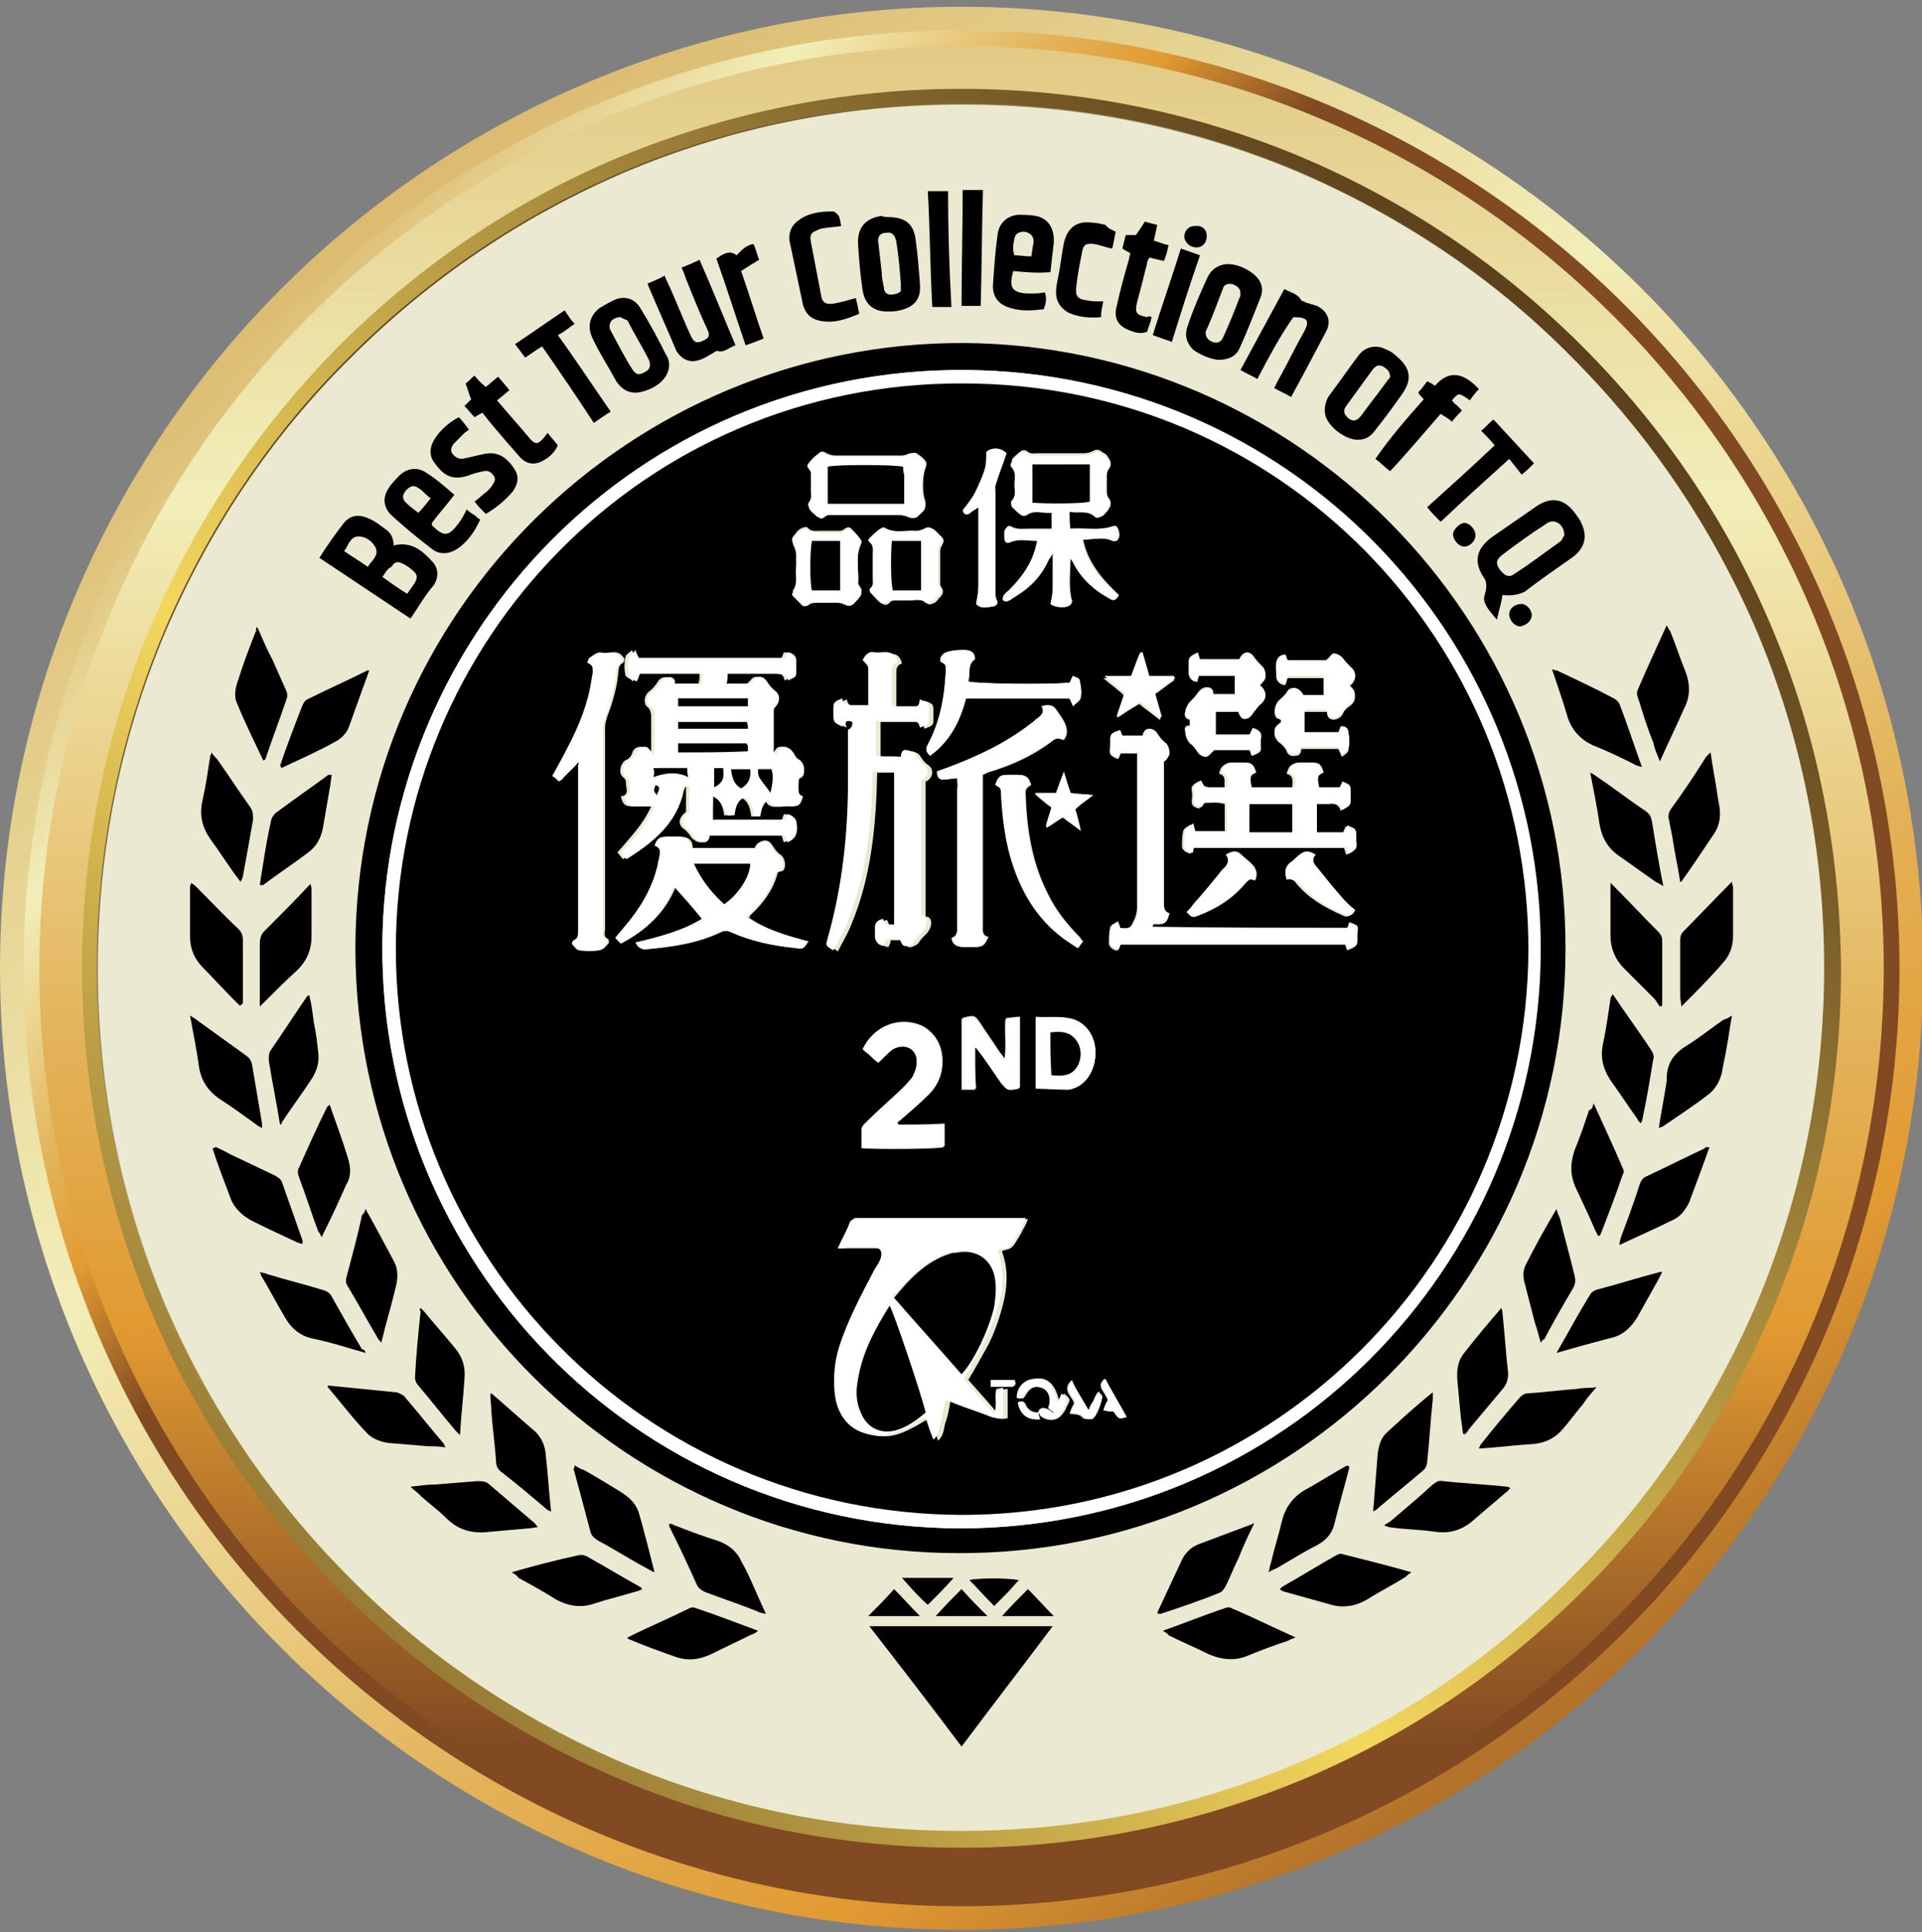 <?xml version="1.0" encoding="utf-8"?>
<!-- Generator: Adobe Illustrator 26.0.2, SVG Export Plug-In . SVG Version: 6.00 Build 0)  -->
<svg version="1.1" id="圖層_1" xmlns="http://www.w3.org/2000/svg" xmlns:xlink="http://www.w3.org/1999/xlink" x="0px" y="0px"
	 viewBox="0 0 170.9 171.8" style="enable-background:new 0 0 170.9 171.8;" xml:space="preserve">
<rect x="0" y="0" width="170.9" height="171.8" fill="#808080" stroke="none"/>
<style type="text/css">
	.st0{fill:url(#SVGID_1_);}
	.st1{fill:url(#SVGID_00000113323647759872137970000013532099559044375685_);}
	.st2{fill:url(#SVGID_00000179617974814704841450000014251865172011971725_);}
	.st3{fill:url(#SVGID_00000168080921715200745750000002784218516305259165_);}
	.st4{fill:url(#SVGID_00000140734274024778784730000012028031071973132981_);}
	.st5{fill:#EBE9D2;}
	.st6{fill:url(#SVGID_00000028301465736335849000000011813741361992117650_);}
	.st7{fill:url(#SVGID_00000011723913507912033560000016853480697421874105_);}
	.st8{fill:#FFFFFF;}
</style>
<g>
	<g>
		<linearGradient id="SVGID_1_" gradientUnits="userSpaceOnUse" x1="25.287" y1="-1.125" x2="145.721" y2="173.442">
			<stop  offset="0" style="stop-color:#D5AB59"/>
			<stop  offset="0.403" style="stop-color:#F2EEB9"/>
			<stop  offset="0.663" style="stop-color:#E3B359"/>
			<stop  offset="0.798" style="stop-color:#E29A32"/>
			<stop  offset="1" style="stop-color:#814A22"/>
		</linearGradient>
		<circle class="st0" cx="85.5" cy="86.1" r="85.5"/>
		
			<linearGradient id="SVGID_00000125595190591773066560000003944590256284320158_" gradientUnits="userSpaceOnUse" x1="17.641" y1="25.43" x2="64.756" y2="67.574">
			<stop  offset="0" style="stop-color:#D5AB59"/>
			<stop  offset="0.403" style="stop-color:#F2EEB9"/>
			<stop  offset="0.663" style="stop-color:#E3B359"/>
			<stop  offset="0.798" style="stop-color:#E29A32"/>
			<stop  offset="1" style="stop-color:#814A22"/>
		</linearGradient>
		<circle style="fill:url(#SVGID_00000125595190591773066560000003944590256284320158_);" cx="85.5" cy="86.1" r="83.4"/>
		
			<linearGradient id="SVGID_00000042712391438907273040000013254287168298338750_" gradientUnits="userSpaceOnUse" x1="85.459" y1="-30.474" x2="85.459" y2="155.327">
			<stop  offset="0" style="stop-color:#D5AB59"/>
			<stop  offset="0.403" style="stop-color:#F2EEB9"/>
			<stop  offset="0.663" style="stop-color:#E3B359"/>
			<stop  offset="0.798" style="stop-color:#E29A32"/>
			<stop  offset="1" style="stop-color:#814A22"/>
		</linearGradient>
		<circle style="fill:url(#SVGID_00000042712391438907273040000013254287168298338750_);" cx="85.5" cy="86.1" r="82"/>
		
			<linearGradient id="SVGID_00000074404700872714963160000002525601463047961506_" gradientUnits="userSpaceOnUse" x1="85.459" y1="12.445" x2="85.459" y2="157.952">
			<stop  offset="0" style="stop-color:#E6BB6B"/>
			<stop  offset="0.163" style="stop-color:#E6B476"/>
			<stop  offset="0.483" style="stop-color:#FBF1DB"/>
			<stop  offset="0.483" style="stop-color:#F7EBD5"/>
			<stop  offset="0.484" style="stop-color:#C6B299"/>
			<stop  offset="0.484" style="stop-color:#9E856A"/>
			<stop  offset="0.484" style="stop-color:#7E6249"/>
			<stop  offset="0.485" style="stop-color:#654832"/>
			<stop  offset="0.485" style="stop-color:#523522"/>
			<stop  offset="0.486" style="stop-color:#452818"/>
			<stop  offset="0.487" style="stop-color:#3C1F11"/>
			<stop  offset="0.487" style="stop-color:#361A0C"/>
			<stop  offset="0.49" style="stop-color:#35180B"/>
			<stop  offset="0.501" style="stop-color:#381B0D"/>
			<stop  offset="0.513" style="stop-color:#3F2211"/>
			<stop  offset="0.525" style="stop-color:#4C2C16"/>
			<stop  offset="0.537" style="stop-color:#5E3B1C"/>
			<stop  offset="0.548" style="stop-color:#724C21"/>
			<stop  offset="0.585" style="stop-color:#371A0C"/>
			<stop  offset="0.586" style="stop-color:#35180B"/>
			<stop  offset="0.655" style="stop-color:#683C1C"/>
			<stop  offset="0.786" style="stop-color:#E29A32"/>
			<stop  offset="1" style="stop-color:#F4BB58"/>
		</linearGradient>
		<circle style="fill:url(#SVGID_00000074404700872714963160000002525601463047961506_);" cx="85.5" cy="86.1" r="73.9"/>
		
			<linearGradient id="SVGID_00000145776234939300151170000017161577008791220617_" gradientUnits="userSpaceOnUse" x1="212.92" y1="-56.49" x2="-84.525" y2="276.245">
			<stop  offset="0" style="stop-color:#D5AB59"/>
			<stop  offset="0.403" style="stop-color:#F2EEB9"/>
			<stop  offset="0.663" style="stop-color:#E3B359"/>
			<stop  offset="0.798" style="stop-color:#E29A32"/>
			<stop  offset="1" style="stop-color:#814A22"/>
		</linearGradient>
		<circle style="fill:url(#SVGID_00000145776234939300151170000017161577008791220617_);" cx="85.5" cy="86.1" r="71.6"/>
	</g>
	<g>
		<path class="st5" d="M156.7,56c-3.9-9.2-9.5-17.5-16.6-24.6c-7.1-7.1-15.4-12.7-24.6-16.6c-9.5-4-19.6-6.1-30.1-6.1
			c-10.4,0-20.6,2-30.1,6.1c-9.2,3.9-17.5,9.5-24.6,16.6C23.7,38.5,18.1,46.8,14.3,56c-4,9.5-6.1,19.6-6.1,30.1
			c0,10.4,2,20.6,6.1,30.1c3.9,9.2,9.5,17.5,16.6,24.6c7.1,7.1,15.4,12.7,24.6,16.6c9.5,4,19.6,6.1,30.1,6.1c10.4,0,20.6-2,30.1-6.1
			c9.2-3.9,17.5-9.5,24.6-16.6c7.1-7.1,12.7-15.4,16.6-24.6c4-9.5,6.1-19.6,6.1-30.1C162.7,75.7,160.7,65.5,156.7,56z"/>
		
			<linearGradient id="SVGID_00000060005719776396836950000006822087841914242983_" gradientUnits="userSpaceOnUse" x1="26.564" y1="27.009" x2="138.501" y2="139.304">
			<stop  offset="0" style="stop-color:#593D1B"/>
			<stop  offset="1.685400e-02" style="stop-color:#593D1B"/>
			<stop  offset="0.511" style="stop-color:#E6E6A5"/>
			<stop  offset="1" style="stop-color:#593D1B"/>
		</linearGradient>
		<path style="fill:url(#SVGID_00000060005719776396836950000006822087841914242983_);" d="M85.5,8.6C42.7,8.6,8,43.3,8,86.1
			s34.7,77.5,77.5,77.5c42.8,0,77.5-34.7,77.5-77.5S128.3,8.6,85.5,8.6z M139.8,140.4c-7.1,7.1-15.3,12.6-24.4,16.5
			c-9.5,4-19.5,6-29.9,6c-10.4,0-20.4-2-29.9-6c-9.1-3.9-17.4-9.4-24.4-16.5c-7.1-7.1-12.6-15.3-16.5-24.4c-4-9.5-6-19.5-6-29.9
			s2-20.4,6-29.9c3.9-9.1,9.4-17.4,16.5-24.4c7.1-7.1,15.3-12.6,24.4-16.5c9.5-4,19.5-6,29.9-6c10.4,0,20.4,2,29.9,6
			c9.1,3.9,17.4,9.4,24.4,16.5c7.1,7.1,12.6,15.3,16.5,24.4c4,9.5,6,19.5,6,29.9s-2,20.4-6,29.9
			C152.3,125.1,146.8,133.3,139.8,140.4z"/>
		
			<linearGradient id="SVGID_00000182528802801859031110000009372106136997640382_" gradientUnits="userSpaceOnUse" x1="140.137" y1="28.076" x2="7.638" y2="168.668">
			<stop  offset="0" style="stop-color:#593D1B"/>
			<stop  offset="0.545" style="stop-color:#F4D75D"/>
			<stop  offset="1" style="stop-color:#593D1B"/>
		</linearGradient>
		<path style="fill:url(#SVGID_00000182528802801859031110000009372106136997640382_);" d="M157.5,55.7c-3.9-9.3-9.6-17.7-16.8-24.9
			c-7.2-7.2-15.5-12.8-24.9-16.8C106.3,10,96,7.9,85.5,7.9C74.9,7.9,64.7,10,55,14c-9.3,3.9-17.7,9.6-24.9,16.8
			C23,38,17.4,46.3,13.4,55.7c-4.1,9.6-6.1,19.9-6.1,30.4c0,10.6,2.1,20.8,6.1,30.4c3.9,9.3,9.6,17.7,16.8,24.9
			c7.2,7.2,15.5,12.8,24.9,16.8c9.6,4.1,19.9,6.1,30.4,6.1c10.6,0,20.8-2.1,30.4-6.1c9.3-3.9,17.7-9.6,24.9-16.8
			c7.2-7.2,12.8-15.5,16.8-24.9c4.1-9.6,6.1-19.9,6.1-30.4C163.6,75.5,161.6,65.3,157.5,55.7z M115.3,156.8c-9.5,4-19.5,6-29.9,6
			c-10.4,0-20.4-2-29.9-6c-9.1-3.9-17.4-9.4-24.4-16.5c-7.1-7.1-12.6-15.3-16.5-24.4c-4-9.5-6-19.5-6-29.9s2-20.4,6-29.9
			c3.9-9.1,9.4-17.4,16.5-24.4c7.1-7.1,15.3-12.6,24.4-16.5c9.5-4,19.5-6,29.9-6c10.4,0,20.4,2,29.9,6c9.1,3.9,17.4,9.4,24.4,16.5
			c7.1,7.1,12.6,15.3,16.5,24.4c4,9.5,6,19.5,6,29.9s-2,20.4-6,29.9c-3.9,9.1-9.4,17.4-16.5,24.4C132.7,147.4,124.5,153,115.3,156.8
			z"/>
	</g>
	<g>
		<path d="M31.6,84.4c0-30.1,24.6-54,54.1-53.9c29.7,0.2,53.6,24.5,53.5,53.9c0,29.5-24.1,53.8-54,53.7
			C56,138.1,31.7,114.4,31.6,84.4z M85.4,135.9c28.6,0,51.4-23.1,51.5-51.2c0.2-28.3-22.5-51.6-51.1-51.8C56.7,32.7,34.2,56.3,34,84
			C33.8,112.1,56.4,135.8,85.4,135.9z"/>
		<path d="M77.3,144.6c5.5,0,10.8,0,16.3,0c-2.7,3.6-5.4,7.1-8.1,10.7C82.8,151.7,80.1,148.2,77.3,144.6z"/>
		<path d="M36.5,55c-2.7-1.8-5.4-3.6-8.1-5.4c0.7-1.1,1.4-2.1,2.1-3c0.7-0.9,1.5-0.9,2.5-0.4c0.4,0.2,0.8,0.5,1.2,0.8
			c0.5,0.3,0.8,0.8,0.8,1.5c1.6-0.4,2.6,0.5,3.5,1.5c0.5,0.6,0.5,1.3,0.1,2C37.8,52.9,37.2,54,36.5,55z M34,51.3
			c0.7,0.5,1.4,1,2.2,1.5c0.3-0.4,0.5-0.7,0.7-1c0.3-0.6,0.2-0.8-0.6-1.4c-0.8-0.5-1.1-0.6-1.5,0C34.4,50.6,34.3,50.9,34,51.3z
			 M30.6,49c0.7,0.5,1.4,0.9,2.1,1.4c0.4-0.6,1-1,0.7-1.7c-0.3-0.6-0.9-1-1.5-1C31.1,47.7,31,48.5,30.6,49z"/>
		<path d="M133.6,52.9c-0.1,0.7-0.3,1.3-0.5,2.2c-0.5-0.6-0.9-1-1.1-1.6c-0.1-0.2,0-0.6,0.1-0.9c0.1-0.5,0.1-0.9-0.2-1.3
			c-0.9-1.4-0.6-2.5,0.7-3.5c1.3-0.9,2.6-1.8,3.9-2.7c1.4-1,2.6-0.8,3.6,0.6c0.2,0.3,0.4,0.5,0.5,0.8c0.6,1.2,0.3,2.2-0.7,3
			c-1.4,1-2.9,2-4.3,3.1C135,52.9,134.3,53,133.6,52.9z M139.1,47.6c0-1-0.9-1.5-1.5-1.1c-1.4,0.9-2.8,1.9-4.1,2.9
			c-0.5,0.4-0.5,0.8-0.1,1.3c0.4,0.5,0.8,0.7,1.3,0.3c1.4-0.9,2.7-1.9,4.1-2.9C138.9,48,139,47.7,139.1,47.6z"/>
		<path d="M111.8,33.7c-0.5-0.3-1-0.5-1.5-0.8c1.3-2.4,2.6-4.8,3.9-7.2c0.5,0.3,1.2,0.4,1.5,1c0.1,0.1,0.3,0.1,0.4,0.2
			c0.3,0.1,0.7,0.2,1,0.3c1,0.5,1.3,1.4,0.8,2.3c-1,1.9-2,3.8-3.1,5.8c-0.5-0.3-1-0.5-1.5-0.8c0.1-0.2,0.2-0.4,0.3-0.6
			c0.8-1.4,1.5-2.9,2.3-4.3c0.6-1.1,0.4-1.4-0.9-1.4C113.8,29.9,112.8,31.8,111.8,33.7z"/>
		<path d="M108.3,32c-0.7-0.1-1.5-0.4-2.2-0.9c-0.6-0.6-0.8-1.3-0.5-2.1c0.5-1.5,1.1-2.9,1.8-4.4c0.4-0.8,1.2-1.2,2.1-1.1
			c0.7,0.1,1.4,0.4,2,0.9c0.6,0.5,0.9,1.2,0.6,2c-0.6,1.5-1.2,3.1-1.9,4.6C109.9,31.7,109.2,32,108.3,32z M107.2,29.5
			c0,0.4,0.1,0.6,0.4,0.8c0.5,0.3,1,0.2,1.2-0.4c0.5-1.1,1-2.3,1.4-3.4c0.1-0.1,0.1-0.3,0.1-0.4c0-0.4-0.2-0.6-0.6-0.8
			c-0.3-0.1-0.7-0.1-0.9,0.2C108.3,26.8,107.8,28.2,107.2,29.5z"/>
		<path d="M120.7,39.1c-1,0-2.4-1-2.8-2c-0.2-0.6-0.1-1.2,0.2-1.8c0.9-1.2,1.8-2.5,2.7-3.7c0.6-0.8,1.6-1,2.5-0.5
			c0.3,0.1,0.6,0.3,0.9,0.6c1.2,1,1.4,2,0.5,3.3c-0.7,1-1.5,2.1-2.3,3.1C121.9,38.8,121.5,39.1,120.7,39.1z M123.6,33.5
			c0-0.5-0.3-0.7-0.6-0.9c-0.4-0.2-0.6-0.1-0.9,0.2c-0.8,1.1-1.6,2.2-2.4,3.3c-0.3,0.4-0.2,0.7,0.1,1c0.4,0.4,0.8,0.4,1.2-0.1
			c0.8-1.1,1.6-2.1,2.4-3.2C123.5,33.7,123.6,33.6,123.6,33.5z"/>
		<path d="M78.9,19.3c1.6,0,2.3,0.6,2.5,1.9c0.2,1.4,0.3,2.7,0.4,4.1c0.1,1.3-0.5,2-1.8,2.3c-0.4,0.1-0.8,0.1-1.1,0.1
			c-1.3,0-2-0.7-2.2-1.9c-0.2-1.3-0.3-2.6-0.4-4c-0.1-1.5,0.6-2.4,2.1-2.6C78.6,19.3,78.8,19.3,78.9,19.3z M80.1,25.2
			c-0.1-1.3-0.2-2.5-0.4-3.7c-0.1-0.6-0.4-0.9-0.9-0.8c-0.5,0-0.8,0.3-0.7,0.9c0.1,0.9,0.2,1.7,0.3,2.6c0,0.5,0.1,0.9,0.2,1.4
			c0,0.3,0.2,0.6,0.6,0.6c0.3,0,0.7-0.1,0.9-0.3C80.1,25.8,80.1,25.4,80.1,25.2z"/>
		<path d="M59.5,32.4C59.5,32.5,59.5,32.5,59.5,32.4c0,1.1-0.9,2-2.3,2.4c-1,0.3-1.8,0-2.4-0.9c-0.7-1.3-1.5-2.5-2.1-3.8
			c-0.5-1-0.3-2,0.6-2.7c0.5-0.3,1-0.6,1.5-0.8c0.9-0.3,1.7,0,2.2,0.9c0.8,1.3,1.5,2.6,2.2,4C59.4,31.8,59.5,32.1,59.5,32.4
			C59.5,32.4,59.5,32.4,59.5,32.4z M55.2,28.2c-0.8,0-1.2,0.6-0.9,1.2c0.6,1.1,1.2,2.3,1.9,3.4c0.3,0.5,0.6,0.6,1.1,0.3
			c0.5-0.2,0.6-0.6,0.4-1.1c-0.6-1.2-1.3-2.3-1.9-3.5C55.6,28.4,55.3,28.3,55.2,28.2z"/>
		<path d="M57.6,25.2c0.5-0.2,1-0.4,1.5-0.7c0.1,0.3,0.2,0.5,0.3,0.7c0.7,1.5,1.3,3.1,2,4.6c0.3,0.7,0.6,0.8,1.3,0.4
			c0.4-0.2,0.4-0.5,0.2-0.9c-0.7-1.5-1.3-3-1.9-4.5c-0.1-0.3-0.2-0.6-0.4-1c0.5-0.2,1-0.4,1.6-0.7c1.1,2.5,2.1,5,3.2,7.6
			c-0.6,0.2-1,0.7-1.6,0.5c-0.1,0-0.3,0.1-0.4,0.2c-0.4,0.2-0.8,0.5-1.2,0.6c-0.8,0.3-1.5,0-2-0.7c0-0.1-0.1-0.1-0.1-0.2
			c-0.8-1.9-1.7-3.9-2.5-5.8C57.6,25.4,57.6,25.3,57.6,25.2z"/>
		<path d="M147.6,89.5c-0.2-0.2-0.3-0.5-0.5-0.7c-0.9-0.9-1.8-1.8-2.7-2.7c-0.8-0.8-1.2-1.8-1.2-2.9c0-1.4,0-2.7,0-4.1
			c0-0.2,0-0.3,0-0.6c0.2,0.2,0.3,0.3,0.4,0.4c1.3,1.3,2.5,2.6,3.8,3.9c0.3,0.3,0.4,0.5,0.4,0.9c0,1.8,0,3.6,0,5.4
			c0,0.1,0,0.2,0,0.3C147.8,89.4,147.7,89.5,147.6,89.5z"/>
		<path d="M143.4,88.4c1.2,1.8,2.4,3.4,3.5,5.1c0.1,0.2,0.2,0.5,0.1,0.7c-0.3,1.8-0.6,3.7-1,5.5c0,0-0.1,0.1-0.1,0.2
			c-0.1-0.1-0.3-0.3-0.3-0.4c-0.8-1.1-1.5-2.2-2.3-3.3c-0.7-1-1-2-0.8-3.2c0.3-1.4,0.5-2.8,0.7-4.2
			C143.2,88.7,143.3,88.6,143.4,88.4z"/>
		<path d="M45.5,139.8c2.1-0.6,4-1.1,5.9-1.5c0.3-0.1,0.6,0,0.8,0.1c1.6,0.9,3.1,1.8,4.7,2.7c0.1,0,0.1,0.1,0.2,0.2
			c-0.2,0.1-0.4,0.2-0.5,0.2c-1.3,0.4-2.6,0.7-3.8,1.1c-1.2,0.4-2.3,0.2-3.4-0.4c-1.1-0.7-2.2-1.3-3.3-1.9
			C46,140.1,45.8,140,45.5,139.8z"/>
		<path d="M51.1,130.3c0.3,0.2,0.5,0.3,0.8,0.4c1.1,0.6,2.2,1.3,3.2,1.9c0.8,0.5,1.4,1,1.7,1.9c0.5,1.7,0.9,3.4,1.4,5.3
			c-0.3-0.1-0.4-0.2-0.6-0.3c-1.5-0.8-2.9-1.7-4.4-2.5c-0.3-0.2-0.6-0.4-0.7-0.8c-0.5-1.9-1-3.8-1.5-5.6
			C51,130.6,51.1,130.5,51.1,130.3z"/>
		<path d="M22.9,55.8c0.4,0.9,0.8,1.9,1.3,2.8c0.4,0.9,0.8,1.8,1.2,2.7c0.1,0.2,0.2,0.5,0.1,0.8c-0.6,1.8-1.3,3.6-1.9,5.4
			c0,0-0.1,0.1-0.1,0.1c0,0-0.1,0-0.1,0c-0.8-1.7-1.6-3.3-2.3-5c-0.3-0.6-0.2-1.3,0-1.9c0.5-1.6,1.1-3.2,1.7-4.7
			C22.7,55.8,22.8,55.8,22.9,55.8z"/>
		<path d="M29.2,123.2c2,0.2,4,0.4,6,0.6c0.2,0,0.5,0.2,0.7,0.3c1.2,1.4,2.3,2.8,3.5,4.2c0.1,0.1,0.1,0.2,0.2,0.4
			c-0.6-0.1-1-0.1-1.5-0.1c-1.2-0.1-2.4-0.2-3.6-0.3c-0.6-0.1-1.2-0.3-1.7-0.7c-1.3-1.3-2.4-2.8-3.6-4.2
			C29.1,123.3,29.1,123.3,29.2,123.2z"/>
		<path d="M127.4,123.8c0,0.3,0,0.5,0,0.6c-0.2,1.9-0.3,3.7-0.5,5.6c0,0.2-0.1,0.5-0.3,0.7c-1.4,1.2-2.9,2.4-4.3,3.6
			c0,0-0.1,0-0.2,0.1c0-0.4,0.1-0.8,0.1-1.3c0.1-1.3,0.2-2.5,0.3-3.8c0.1-0.8,0.3-1.5,0.9-2C124.6,126.2,125.9,125,127.4,123.8z"/>
		<path d="M137,119.4c-0.2-0.7-0.3-1.2-0.5-1.7c-0.3-1.2-0.6-2.3-0.9-3.5c-0.2-0.6-0.2-1.3,0.1-1.8c0.8-1.6,1.7-3.2,2.7-4.9
			c0.1,0.4,0.2,0.6,0.3,0.8c0.4,1.7,0.9,3.4,1.3,5.1c0.1,0.4,0.1,0.7-0.1,1.1c-0.9,1.5-1.8,3.1-2.6,4.6
			C137.2,119.1,137.1,119.2,137,119.4z"/>
		<path d="M111.5,135.5c-0.5,1-1,2.1-1.4,3.1c-0.4,0.8-0.7,1.6-1.1,2.4c-0.1,0.2-0.3,0.5-0.5,0.6c-1.7,0.7-3.5,1.3-5.3,1.9
			c0,0-0.1,0-0.2,0c0,0-0.1-0.1-0.1-0.1c0.7-1.5,1.4-3,2.1-4.5c0.3-0.7,0.8-1.3,1.6-1.6c1.6-0.6,3.2-1.2,4.8-1.8
			C111.4,135.4,111.4,135.4,111.5,135.5z"/>
		<path d="M113.8,141.3c0.1-0.1,0.1-0.1,0.2-0.2c1.6-0.9,3.2-1.9,4.8-2.8c0.2-0.1,0.4-0.2,0.6-0.1c2,0.5,4,1,6.1,1.6
			c-0.3,0.2-0.4,0.3-0.5,0.4c-1.1,0.7-2.3,1.3-3.4,2c-1,0.6-2.1,0.8-3.2,0.5c-1.4-0.4-2.9-0.8-4.3-1.2
			C113.9,141.4,113.8,141.3,113.8,141.3z"/>
		<path d="M19.2,102c0.5,0.2,1,0.5,1.4,0.7c1.3,0.6,2.5,1.2,3.8,1.8c0.3,0.2,0.6,0.3,0.7,0.7c0.6,1.7,1.2,3.4,1.8,5.1
			c0,0.1,0,0.2,0,0.3c-0.2,0-0.3-0.1-0.4-0.1c-1.3-0.6-2.6-1.2-4-1.9c-0.8-0.4-1.5-1-1.9-1.8c-0.6-1.6-1.2-3.1-1.7-4.7
			C19.1,102.1,19.1,102,19.2,102z"/>
		<path d="M68.1,143.5c-0.4-0.1-0.6-0.1-0.7-0.2c-1.5-0.6-3-1.1-4.6-1.7c-0.3-0.1-0.6-0.3-0.8-0.6c-0.8-1.8-1.6-3.5-2.5-5.3
			c0,0,0-0.1,0-0.2c0.2,0,0.3,0,0.4,0.1c1.3,0.5,2.6,1,3.9,1.4c0.9,0.3,1.7,0.9,2.1,1.8C66.7,140.2,67.3,141.8,68.1,143.5z"/>
		<path d="M141.9,123.4c-0.4,0.5-0.8,0.9-1.1,1.4c-0.6,0.7-1.1,1.4-1.7,2.1c-0.7,0.9-1.6,1.4-2.8,1.5c-1.6,0.1-3.1,0.3-4.8,0.4
			c0.1-0.2,0.1-0.3,0.2-0.4c1.1-1.4,2.2-2.7,3.4-4.1c0.2-0.2,0.4-0.4,0.7-0.4c1.5-0.1,3-0.3,4.4-0.4c0.5-0.1,1-0.1,1.5-0.1
			C141.8,123.3,141.9,123.3,141.9,123.4z"/>
		<path d="M123.1,135.6c0.2-0.1,0.3-0.2,0.5-0.3c1.3-1.1,2.6-2.2,3.8-3.3c0.3-0.2,0.5-0.4,0.9-0.3c1.9,0.2,3.9,0.3,5.8,0.5
			c0,0,0.1,0.1,0.2,0.1c-0.1,0.1-0.2,0.3-0.4,0.4c-0.9,0.8-1.9,1.6-2.8,2.4c-1,0.9-2.1,1.3-3.5,1.1c-1.3-0.2-2.7-0.2-4-0.4
			c-0.1,0-0.3-0.1-0.4-0.1C123.2,135.7,123.1,135.6,123.1,135.6z"/>
		<path d="M154,90.3c-0.2,1.1-0.3,2-0.5,3c-0.1,0.7-0.3,1.4-0.4,2.1c-0.2,0.8-0.6,1.5-1.3,2c-1.3,1-2.7,1.9-4,2.8
			c-0.1,0-0.1,0-0.3,0.1c0.2-1.4,0.5-2.8,0.7-4.2c0-0.1,0-0.1,0-0.2c0-1.4,0.7-2.3,1.9-3c1.1-0.7,2.1-1.5,3.1-2.2
			C153.5,90.6,153.7,90.5,154,90.3z"/>
		<path d="M149.4,78.4c-0.2-1.3-0.5-2.6-0.7-4c-0.1-0.5-0.2-1-0.3-1.5c-0.1-0.4,0-0.7,0.2-1c1.1-1.5,2.1-3,3.1-4.6
			c0.1-0.1,0.2-0.2,0.4-0.4c0.1,0.7,0.2,1.3,0.3,1.9c0.2,1,0.3,2,0.5,3c0.1,0.8,0,1.5-0.4,2.2c-1,1.5-2,3-3,4.4
			C149.5,78.4,149.5,78.4,149.4,78.4z"/>
		<path d="M18.8,66.9c0.2,0.3,0.4,0.5,0.5,0.6c1,1.4,1.9,2.8,2.9,4.2c0.3,0.4,0.3,0.7,0.3,1.2c-0.3,1.7-0.6,3.4-0.9,5
			c0,0.1-0.1,0.3-0.2,0.5c-0.2-0.2-0.3-0.4-0.4-0.5c-0.8-1.1-1.5-2.2-2.3-3.3c-0.7-1-1-2.1-0.7-3.4c0.3-1.3,0.5-2.7,0.7-4
			C18.7,67.2,18.8,67.1,18.8,66.9z"/>
		<path d="M16.9,90.3c0.3,0.2,0.5,0.3,0.6,0.4c1.4,1,2.9,2.1,4.3,3.1c0.3,0.2,0.5,0.4,0.6,0.8c0.3,1.8,0.6,3.5,0.9,5.3
			c0,0.1,0,0.2,0,0.4c-0.2-0.1-0.4-0.2-0.5-0.3c-1.1-0.8-2.2-1.6-3.3-2.3c-1-0.7-1.6-1.6-1.8-2.8C17.5,93.4,17.2,92,16.9,90.3z"/>
		<path d="M24.9,68.1c0.6-1.8,1.3-3.6,2-5.4c0.1-0.2,0.2-0.4,0.4-0.5c1.8-0.9,3.6-1.7,5.4-2.6c0,0,0.1,0,0.1,0c0,0,0,0.1,0,0.1
			c-0.6,1.7-1.2,3.3-1.8,5c-0.2,0.5-0.7,1-1.1,1.2c-1.6,0.9-3.2,1.6-4.9,2.4C25,68.2,25,68.1,24.9,68.1z"/>
		<path d="M141.7,98.1c0.9,2,1.8,3.9,2.6,5.8c0.1,0.2,0.1,0.4,0,0.5c-0.6,1.8-1.3,3.6-2,5.4c0,0-0.1,0.1-0.2,0.1
			c-0.1-0.2-0.2-0.4-0.3-0.6c-0.5-1.2-1.1-2.4-1.6-3.5c-0.6-1.2-0.6-2.3-0.2-3.5c0.5-1.2,0.9-2.4,1.3-3.6
			C141.5,98.7,141.6,98.5,141.7,98.1z"/>
		<path d="M130.1,127.5c-0.1-0.5-0.1-0.9-0.2-1.4c-0.1-1.1-0.2-2.2-0.3-3.2c-0.1-1,0-1.9,0.6-2.6c1-1.3,2.1-2.6,3.3-4
			c0.1,0.3,0.1,0.4,0.1,0.5c0.2,1.8,0.3,3.6,0.5,5.3c0,0.5-0.1,0.9-0.4,1.3c-1,1.2-2.1,2.5-3.1,3.7c-0.1,0.2-0.2,0.3-0.4,0.5
			C130.3,127.5,130.2,127.5,130.1,127.5z"/>
		<path d="M147.9,78.8c-0.3-0.2-0.5-0.3-0.7-0.4c-1-0.7-2.1-1.5-3.1-2.2c-1.1-0.7-1.7-1.7-1.9-3.1c-0.2-1.4-0.5-2.8-0.8-4.4
			c0.2,0.1,0.4,0.2,0.5,0.3c1.5,1,2.9,2.1,4.4,3.1c0.4,0.3,0.5,0.5,0.6,1C147.2,75,147.5,76.8,147.9,78.8z"/>
		<path d="M138.4,120.3c1.1-1.9,2-3.6,3-5.2c0.1-0.2,0.3-0.3,0.5-0.4c1.9-0.5,3.8-1.1,5.7-1.6c0,0,0.1,0,0.2,0
			c-0.1,0.2-0.2,0.4-0.3,0.6c-0.6,1.1-1.3,2.3-1.9,3.4c-0.6,1-1.4,1.7-2.5,1.9C141.6,119.4,140.1,119.8,138.4,120.3z"/>
		<path d="M32.5,107.5c0.9,1.6,1.7,3.1,2.5,4.6c0.4,0.7,0.4,1.5,0.2,2.3c-0.4,1.7-0.9,3.3-1.3,5c-0.1-0.2-0.3-0.3-0.3-0.4
			c-0.9-1.5-1.7-3-2.6-4.5c-0.2-0.3-0.3-0.5-0.2-0.9c0.5-1.9,1-3.7,1.4-5.6C32.4,107.9,32.4,107.8,32.5,107.5z"/>
		<path d="M147.6,67.7c-0.3-0.7-0.5-1.2-0.6-1.7c-0.5-1.2-0.9-2.5-1.3-3.8c-0.1-0.2-0.2-0.6-0.1-0.8c0.8-1.9,1.7-3.8,2.6-5.8
			c0.1,0.2,0.2,0.4,0.3,0.5c0.5,1.2,0.9,2.5,1.4,3.7c0.4,1.1,0.4,2.2-0.2,3.3C149,64.7,148.3,66.1,147.6,67.7z"/>
		<path d="M40.4,44c-0.7,0.9-1.4,1.7-2,2.5c0,0.1,0,0.2,0,0.2c1.1,1.1,1.5,1,2.4-0.2c0.3-0.4,0.5-0.8,0.7-1.2
			c0.2,0.2,0.5,0.4,0.7,0.5c0.1,0.1,0.3,0.3,0.5,0.4c-0.5,1.1-1.2,2.1-2.2,2.7c-0.7,0.4-1.5,0.4-2.1-0.1c-1.2-0.9-2.4-1.9-3.5-2.9
			c-0.8-0.7-0.9-1.6-0.4-2.4c0.3-0.5,0.7-0.9,1.1-1.3c0.7-0.6,1.6-0.7,2.4-0.1C38.8,42.6,39.6,43.3,40.4,44z M38.3,44.3
			c-0.3-0.2-0.5-0.4-0.7-0.6c-0.1-0.1-0.2-0.2-0.4-0.3c-0.4-0.3-0.7-0.2-1.1,0.2c-0.3,0.4-0.4,0.7,0,1.1c0.3,0.3,0.7,0.6,1.1,0.9
			C37.6,45.2,37.9,44.8,38.3,44.3z"/>
		<path d="M138,59.5c0.2,0.1,0.3,0.1,0.4,0.1c1.7,0.8,3.4,1.6,5.1,2.5c0.2,0.1,0.4,0.3,0.5,0.5c0.7,1.8,1.3,3.7,2,5.6
			c-0.3-0.1-0.5-0.1-0.6-0.2c-1.2-0.6-2.4-1.2-3.7-1.7c-1.1-0.5-1.9-1.3-2.3-2.5C139,62.4,138.5,61,138,59.5z"/>
		<path d="M32.5,120.3c-0.6-0.2-1.1-0.3-1.7-0.5c-1-0.3-2.1-0.6-3.1-0.8c-0.9-0.2-1.7-0.8-2.2-1.6c-0.8-1.3-1.5-2.7-2.3-4
			c0-0.1,0-0.1-0.1-0.3c0.3,0.1,0.5,0.1,0.7,0.2c1.6,0.5,3.3,0.9,4.9,1.4c0.3,0.1,0.6,0.2,0.8,0.6c0.9,1.6,1.8,3.2,2.7,4.7
			C32.4,120,32.4,120,32.5,120.3z"/>
		<path d="M29.3,98.2c0.6,1.7,1.2,3.3,1.7,5c0.2,0.7,0.2,1.5-0.2,2.1c-0.7,1.6-1.4,3.1-2.2,4.7c-0.1-0.2-0.2-0.4-0.3-0.5
			c-0.6-1.6-1.1-3.2-1.7-4.8c-0.1-0.3-0.2-0.6,0-0.9c0.8-1.8,1.6-3.6,2.5-5.4C29.1,98.4,29.2,98.4,29.3,98.2z"/>
		<path d="M43.7,123.9c1.3,1.1,2.6,2.3,3.9,3.4c0.5,0.5,0.8,1.1,0.9,1.8c0.2,1.7,0.3,3.5,0.5,5.3c-0.3-0.1-0.4-0.2-0.5-0.3
			c-1.3-1.1-2.6-2.2-3.9-3.2c-0.4-0.3-0.5-0.6-0.5-1.1c-0.1-1.4-0.3-2.8-0.4-4.2c0-0.5-0.1-1.1-0.1-1.6
			C43.6,123.9,43.7,123.9,43.7,123.9z"/>
		<path d="M120,130.4c-0.4,1.6-0.9,3.3-1.3,4.9c-0.2,1-0.7,1.6-1.6,2.1c-1.2,0.6-2.3,1.3-3.5,2c-0.2,0.1-0.5,0.2-0.8,0.4
			c0.1-0.3,0.1-0.6,0.2-0.8c0.3-1.3,0.7-2.5,1-3.8c0.3-1.2,1-2.1,2-2.7c1.3-0.7,2.5-1.5,3.8-2.2C119.9,130.4,119.9,130.4,120,130.4z
			"/>
		<path d="M29.5,68.9c-0.1,0.5-0.1,0.9-0.2,1.3c-0.2,1.2-0.4,2.3-0.6,3.5c-0.2,0.9-0.6,1.6-1.3,2.1c-1.3,1-2.7,1.9-4,2.9
			c0,0-0.1,0-0.3,0c0.1-0.7,0.2-1.3,0.3-1.9c0.2-1.3,0.4-2.5,0.7-3.8c0-0.2,0.2-0.5,0.4-0.7c1.6-1.2,3.2-2.3,4.7-3.4
			C29.3,68.9,29.4,68.9,29.5,68.9z"/>
		<path d="M55.8,145.6c1.8-0.9,3.7-1.7,5.5-2.6c0.2-0.1,0.4-0.1,0.6,0c1.8,0.6,3.6,1.3,5.5,2c-0.2,0.2-0.4,0.3-0.5,0.3
			c-1.2,0.6-2.5,1.2-3.7,1.8c-1.1,0.5-2.1,0.6-3.2,0.2c-1.4-0.5-2.8-1-4.2-1.6C55.8,145.7,55.8,145.6,55.8,145.6z"/>
		<path d="M103.4,145c2-0.7,3.7-1.4,5.5-2c0.2-0.1,0.5-0.1,0.6,0c1.9,0.8,3.7,1.7,5.7,2.6c-0.3,0.1-0.5,0.2-0.7,0.3
			c-1.2,0.4-2.3,0.8-3.5,1.3c-1.2,0.5-2.3,0.4-3.5-0.1c-1.2-0.6-2.4-1.1-3.6-1.7C103.9,145.3,103.7,145.2,103.4,145z"/>
		<path d="M37.4,116.3c0.1,0.1,0.2,0.2,0.3,0.3c0.9,1.1,1.8,2.1,2.7,3.2c0.7,0.8,1,1.7,0.9,2.8c-0.1,1.6-0.3,3.3-0.4,5
			c-0.2-0.2-0.3-0.3-0.4-0.4c-1.1-1.3-2.2-2.7-3.3-4c-0.2-0.2-0.3-0.5-0.3-0.7c0.1-2,0.3-4,0.5-5.9
			C37.3,116.5,37.3,116.4,37.4,116.3z"/>
		<path d="M47.8,135.8c-0.3,0-0.5,0.1-0.8,0.1c-1.1,0.1-2.3,0.2-3.4,0.3c-1.5,0.2-2.8-0.1-3.9-1.2c-0.8-0.8-1.7-1.4-2.5-2.2
			c-0.2-0.2-0.4-0.3-0.7-0.6c0.8-0.1,1.5-0.2,2.2-0.2c1.2-0.1,2.5-0.2,3.7-0.3c0.4,0,0.7,0,1,0.2c1.4,1.2,2.7,2.3,4.1,3.5
			C47.6,135.5,47.7,135.6,47.8,135.8z"/>
		<path d="M24.9,100c-0.3-1.9-0.7-3.8-1-5.7c0-0.2,0-0.6,0.1-0.8c1.1-1.6,2.2-3.3,3.3-4.9c0,0,0.1-0.1,0.2-0.1
			c0.2,0.8,0.3,1.6,0.4,2.4c0.2,0.9,0.3,1.8,0.4,2.7c0.1,0.8-0.1,1.5-0.5,2.2c-0.9,1.4-1.9,2.7-2.8,4.1
			C25.2,99.9,25.1,99.9,24.9,100z"/>
		<path d="M152,102c-0.6,1.7-1.2,3.3-1.8,4.9c-0.3,0.6-0.7,1.2-1.3,1.5c-1.6,0.8-3.2,1.5-4.9,2.3c0-0.3,0.1-0.5,0.1-0.6
			c0.6-1.6,1.2-3.2,1.7-4.8c0.1-0.3,0.3-0.6,0.6-0.7c1.7-0.8,3.5-1.7,5.2-2.5C151.6,102,151.7,102,152,102z"/>
		<path d="M21.3,89.4c-0.2-0.2-0.4-0.4-0.6-0.6c-0.9-0.9-1.7-1.8-2.6-2.7c-0.8-0.8-1.2-1.7-1.2-2.8c0-1.5,0-3,0-4.5
			c0-0.1,0.1-0.1,0.1-0.3c0.1,0.1,0.3,0.2,0.4,0.3c1.3,1.3,2.5,2.6,3.8,3.8c0.3,0.3,0.4,0.6,0.4,1.1c0,1.8,0,3.7,0,5.5
			C21.4,89.4,21.4,89.4,21.3,89.4z"/>
		<path d="M90.1,24.1c-0.4,1.4-0.2,2,1.5,2c0.4,0,0.8,0,1.3-0.1c0.2,0.5,0.1,1-0.1,1.5c-1,0.1-1.9,0.2-2.9-0.1
			c-1.1-0.3-1.7-1-1.6-2.2c0.1-1.4,0.2-2.9,0.4-4.3c0.1-1,0.8-1.7,1.8-1.8c0.5,0,1.1,0,1.6,0.1c1,0.2,1.5,0.9,1.6,1.9
			c0,0.2,0,0.3,0,0.5c-0.1,0.8-0.2,1.7-0.3,2.6C92.2,24.3,91.1,24.2,90.1,24.1z M91.7,22.8c0.1-0.5,0.1-0.8,0.2-1.2
			c0-0.1,0-0.2,0-0.2c0-0.4-0.3-0.7-0.8-0.8c-0.4,0-0.8,0.1-0.9,0.6c-0.1,0.5-0.2,1,0,1.5C90.7,22.7,91.2,22.8,91.7,22.8z"/>
		<path d="M149.5,89.5c0-0.4-0.1-0.6-0.1-0.8c0-1.7,0-3.3,0-5c0-0.3,0-0.6,0.3-0.9c1.4-1.4,2.8-2.9,4.3-4.4c0,0.2,0.1,0.4,0.1,0.5
			c0,1.4,0,2.9,0,4.3c0,0.8-0.2,1.6-0.8,2.3C152.1,86.9,150.9,88.1,149.5,89.5z"/>
		<path d="M23.1,89.5c0-0.3,0-0.5,0-0.7c0-1.6,0-3.3,0-4.9c0-0.4,0.1-0.8,0.4-1.1c1.4-1.4,2.7-2.7,4.1-4.2c0.1,0.3,0.1,0.4,0.1,0.6
			c0,1.4,0,2.7,0,4.1c0,1.1-0.4,2.1-1.2,2.9C25.4,87.2,24.3,88.3,23.1,89.5z"/>
		<path d="M74.8,20.1c-0.6,0.1-1.1,0.1-1.6,0.2c-0.2,0-0.4,0.1-0.6,0.2c-0.5,0.2-0.6,0.4-0.5,1c0.3,1.6,0.6,3.1,0.9,4.7
			c0.1,0.7,0.4,0.9,1.1,0.8c0.6-0.1,1.3-0.3,2-0.5c0.1,0.4,0.2,0.9,0.3,1.4c-1.2,0.5-2.3,0.9-3.6,0.6c-0.8-0.2-1.2-0.7-1.4-1.4
			c-0.4-1.9-0.8-3.8-1.2-5.7c-0.1-0.7,0.2-1.4,0.8-1.8c0.9-0.7,2-0.8,3.1-0.8c0.1,0,0.3,0.2,0.4,0.3C74.7,19.3,74.7,19.7,74.8,20.1z
			"/>
		<path d="M43.2,45.7c-0.4-0.4-0.7-0.7-1-1.1c0.4-0.3,0.7-0.6,1.1-0.9c0.2-0.2,0.4-0.4,0.5-0.6c0.2-0.3,0.3-0.5,0.1-0.8
			c-0.2-0.3-0.5-0.5-0.9-0.4c-0.5,0.1-0.9,0.2-1.4,0.4c-1.3,0.4-2.1,0.1-3-1.2c-0.4-0.5-0.4-1.2-0.1-1.8c0.4-0.8,1.3-1.7,2.3-2.2
			c0.3,0.3,0.6,0.7,0.9,1.1c-0.1,0.1-0.3,0.2-0.4,0.3c-0.3,0.3-0.6,0.6-0.9,0.9c-0.2,0.2-0.4,0.6-0.2,0.9c0.2,0.3,0.5,0.5,0.9,0.5
			c0.2,0,0.3-0.1,0.5-0.1c0.4-0.1,0.8-0.2,1.3-0.3c1.2-0.3,2.1,0.1,2.9,1.4c0.4,0.7,0.2,1.3-0.2,1.9C44.9,44.5,44.2,45.1,43.2,45.7z
			"/>
		<path d="M126.6,35.5c-0.2-0.2-0.4-0.4-0.5-0.6c0.3-0.3,0.5-0.6,0.8-1c0.2,0.1,0.4,0.2,0.7,0.4c1.3-1.5,2.6-1.1,3.9,0.3
			c-0.3,0.3-0.6,0.7-0.8,1c-1-0.7-1-0.7-1.6,0c0.1,0.1,0.2,0.3,0.4,0.4c0.1,0.1,0.3,0.3,0.5,0.5c-0.3,0.3-0.6,0.6-0.9,1
			c-0.3-0.3-0.7-0.5-1-0.7c-1.5,1.7-2.9,3.4-4.5,5.1c-0.5-0.4-0.9-0.8-1.3-1.1C123.6,38.9,125.1,37.2,126.6,35.5z"/>
		<path d="M54.3,36.6c-0.5,0.3-0.9,0.6-1.5,1c-1.5-2.3-3-4.5-4.6-6.8c-0.5,0.3-0.9,0.6-1.5,1c-0.3-0.4-0.6-0.8-0.9-1.2
			c1.5-1,2.9-2,4.4-3c0.3,0.4,0.5,0.8,0.9,1.2c-0.5,0.3-0.9,0.7-1.5,1C51.2,32,52.7,34.3,54.3,36.6z"/>
		<path d="M132.9,39.6c-0.4-0.5-0.8-0.9-1.2-1.3c0.4-0.3,0.7-0.7,1.1-1c1.2,1.3,2.4,2.6,3.6,3.9c-0.4,0.4-0.7,0.7-1.1,1
			c-0.4-0.5-0.7-0.9-1.1-1.4c-2.1,1.9-4.1,3.7-6.1,5.6c-0.4-0.4-0.8-0.8-1.2-1.3C128.9,43.3,130.9,41.5,132.9,39.6z"/>
		<path d="M45.3,34.7c-0.4,0.3-0.7,0.6-1.1,0.9c1,1.2,2,2.3,3,3.5c0.4,0.4,0.6,0.4,1,0c0.2-0.2,0.3-0.4,0.5-0.6
			c0.3,0.4,0.6,0.7,0.9,1.1c-0.3,0.7-0.9,1.2-1.6,1.5c-0.8,0.3-1.4,0-1.9-0.6c-0.4-0.5-0.9-1-1.3-1.5c-0.6-0.7-1.3-1.5-1.9-2.3
			c-0.2,0.1-0.4,0.2-0.7,0.4c-0.3-0.3-0.6-0.7-0.9-1c0.2-0.2,0.4-0.4,0.6-0.6c-0.2-0.4-0.3-0.9-0.5-1.4c0.3-0.2,0.5-0.5,0.8-0.7
			c0.3,0.4,0.6,0.7,1,1c0.4-0.3,0.7-0.6,1.1-0.9C44.7,34,45,34.3,45.3,34.7z"/>
		<path d="M102.4,28.2c-0.1,0.5-0.3,0.9-0.4,1.3c-0.5,0.2-1,0.1-1.5-0.1c-1.1-0.4-1.5-1.1-1.2-2.2c0.3-1.4,0.7-2.8,1.1-4.2
			c0-0.2,0.1-0.3,0.1-0.5c-0.2-0.1-0.4-0.2-0.7-0.4c0.1-0.4,0.2-0.8,0.3-1.2c0.3,0,0.6,0,0.9,0c0.2-0.3,0.5-0.7,0.8-1.2
			c0.3,0.1,0.7,0.2,1.1,0.3c-0.1,0.5-0.2,0.9-0.3,1.4c0.4,0.1,0.8,0.3,1.3,0.4c-0.1,0.5-0.2,0.9-0.4,1.4c-0.5-0.1-0.9-0.2-1.3-0.3
			c-0.1,0.2-0.2,0.3-0.2,0.5c-0.3,1.2-0.6,2.4-0.9,3.5c-0.2,0.9-0.1,1.1,0.9,1.3C102.1,28.1,102.2,28.1,102.4,28.2z"/>
		<path d="M99.2,20.6c-0.1,0.6-0.2,1-0.3,1.5c-0.6-0.1-1-0.3-1.6-0.4c-0.8-0.1-1,0.1-1.1,0.8c-0.2,1-0.4,2-0.5,3
			c-0.1,0.8,0.1,1.1,0.9,1.2c0.4,0.1,0.9,0.1,1.5,0.1c-0.1,0.5-0.2,0.9-0.2,1.4c-1,0.1-2,0-2.9-0.4c-0.7-0.4-1.1-1-1.1-1.8
			c0-0.5,0.1-0.9,0.2-1.4c0.2-1,0.3-2,0.5-3c0.3-1.3,1.1-2,2.5-1.8c0.4,0,0.8,0.1,1.2,0.2C98.5,20.3,98.8,20.4,99.2,20.6z"/>
		<path d="M84.6,27.3c-0.6,0-1.1,0-1.7,0c-0.2-3.4-0.2-6.8-0.4-10.3c0.6,0,1.1,0,1.8,0C84.3,20.4,84.4,23.8,84.6,27.3z"/>
		<path d="M85.6,16.9c0.6,0,1.1,0,1.8,0c-0.1,3.5-0.1,6.9-0.2,10.3c-0.6,0-1.1,0-1.7,0C85.5,23.8,85.6,20.4,85.6,16.9z"/>
		<path d="M67.5,23.1c-0.5,0.3-1,0.6-1.6,1c0.7,2,1.3,4,2,6c-0.5,0.2-1,0.4-1.6,0.6c-0.9-2.6-1.7-5.2-2.6-7.7
			c0.8-0.6,1.3-0.7,1.8-0.3c0.4-0.4,0.8-0.9,1.5-1C67.2,22.1,67.3,22.6,67.5,23.1z"/>
		<path d="M104.2,30.4c-0.6-0.2-1.1-0.4-1.7-0.6c0.8-2.6,1.7-5.1,2.5-7.7c0.6,0.2,1.1,0.4,1.7,0.6C105.8,25.3,105,27.8,104.2,30.4z"
			/>
		<path d="M87.8,143.7c-1.6,0-3,0-4.6,0c0.8-0.9,1.5-1.6,2.3-2.4C86.2,142.1,86.9,142.8,87.8,143.7z"/>
		<path d="M79.5,141.3c0.8,0.8,1.5,1.6,2.3,2.4c-1.6,0-3,0-4.6,0C78.1,142.8,78.8,142.1,79.5,141.3z"/>
		<path d="M89.1,143.7c0.8-0.9,1.5-1.6,2.3-2.4c0.8,0.8,1.5,1.6,2.3,2.4C92.1,143.7,90.7,143.7,89.1,143.7z"/>
		<path d="M88.4,142.8c-0.8-0.8-1.5-1.6-2.2-2.3c0.7-0.2,3.4-0.2,4.4,0c-0.4,0.4-0.7,0.8-1.1,1.2C89.2,142,88.9,142.3,88.4,142.8z"
			/>
		<path d="M80.2,140.3c1.6,0,3,0,4.6,0c-0.8,0.9-1.5,1.6-2.3,2.4C81.7,142,81,141.2,80.2,140.3z"/>
		<path d="M130.2,48.6c-0.5,0-1-0.6-1-1.1c0-0.4,0.6-1,1-1c0.5,0,1,0.6,1,1.1C131.2,48.1,130.7,48.6,130.2,48.6z"/>
		<path d="M107.3,21c0,0.6-0.4,1-0.9,1c-0.6,0-1-0.4-1.1-0.9c0-0.6,0.4-1,0.9-1C106.9,20,107.3,20.4,107.3,21z"/>
		<path d="M136.2,54.7c0,0.5-0.5,0.9-1,1c-0.5,0-1-0.5-1-1.1c0-0.5,0.5-0.9,1.1-0.9C135.7,53.7,136.2,54.2,136.2,54.7z"/>
		<path class="st8" d="M85.4,135.9c-29-0.1-51.6-23.8-51.4-51.9c0.2-27.7,22.8-51.3,51.9-51.1c28.6,0.2,51.3,23.5,51.1,51.8
			C136.8,112.8,114,135.8,85.4,135.9z M85.5,134.7c28-0.1,50.3-22.7,50.4-50.2c0.1-27.5-22.1-50.5-50.3-50.5
			c-28.4,0-50.4,23-50.4,50.3C35.2,111.8,57.2,134.6,85.5,134.7z"/>
		<path d="M85.5,134.7c-28.2-0.1-50.3-23-50.3-50.3c0-27.3,22-50.4,50.4-50.3c28.3,0,50.4,22.9,50.3,50.5
			C135.7,112,113.5,134.7,85.5,134.7z M92.3,125.6c0.1,0.1,0.3,0.2,0.4,0.3c0.8,0.6,1.5,0.4,2-0.5c0.1-0.1,0.1-0.3,0.2-0.4
			c0.3-0.6,0.3-0.6-0.3-1.1c-0.1,0.3-0.3,0.5-0.4,0.8c-0.3-1.6-1.1-2.3-2.1-2.1c-0.9,0.1-1.5,0.8-1.5,1.7c0.4,0.1,0.4,0.1,0.7-0.4
			c0.3-0.5,0.9-0.8,1.5-0.5c0.5,0.2,0.8,0.8,0.7,1.4c0,0.1-0.1,0.3-0.1,0.4c0.2,0.1,0.3,0.3,0.5,0.4c0,0-0.1,0.1-0.1,0.1
			c-0.2-0.1-0.4-0.3-0.6-0.4C92.7,125.1,92.4,125.2,92.3,125.6c-0.5,0-0.9-0.2-1.1-0.7c-0.2-0.4-0.4-0.3-0.7-0.2
			c0.2,1.1,0.9,1.6,2,1.5C92.4,126,92.3,125.8,92.3,125.6z M63.4,70.8c0.8,0.4,0.9,1.1,1,1.7c0.2,0,0.4,0,0.6,0
			c0.2-0.7,0.3-1.3,0.9-1.6c0.7,0.4,0.8,1,0.9,1.7c0.2,0,0.4,0,0.5,0c0.1-0.5,0.2-1.1,0.7-1.5c0.3,0.7,0.8,0.7,1.5,0.6
			c0.2,0,0.4,0,0.6,0c0.7,0,0.9-0.1,1-0.9c-0.4-0.1-0.5-0.4-0.4-0.7c0-0.3,0-0.8,0.1-0.9c0.4-0.2,0.4-0.5,0.4-0.8
			c0-0.4-0.2-0.7-0.5-0.9c-0.2-0.1-0.3-0.3-0.4-0.5c-0.2-0.4-0.4-0.6-0.9-0.6c-0.4,0-0.5,0.4-0.7,0.7c-0.1-0.2-0.2-0.2-0.2-0.3
			c0-1.2,0-2.4,0-3.6c0-0.1,0.1-0.2,0.1-0.3c0.5-0.6,0.6-1.1,0-1.5c-0.3-0.2-0.5-0.5-0.7-0.8c-0.2-0.3-0.5-0.5-0.8-0.4
			c-0.3,0.1-0.4,0.4-0.7,0.6c-0.7,0-1.4,0-2.1,0c0-0.3,0.1-0.6,0.1-0.9c1.5,0,2.9,0,4.4,0c0.2,0,0.5,0,0.7,0.1
			c0.2,0.1,0.2,0.4,0.3,0.5c0.6-0.3,0.7-0.4,0.7-0.7c0-0.3,0-0.7,0-1.1c0-0.4-0.4-0.7-0.8-0.7c-0.1,0.2-0.1,0.3-0.2,0.5
			c-4.4,0-8.7,0-13,0c-0.1-0.2-0.2-0.4-0.3-0.7c-0.3,0.3-0.6,0.4-0.6,0.7c-0.1,0.5-0.1,1,0,1.5c0,0.2,0.4,0.3,0.7,0.6
			c0.1-0.3,0.2-0.5,0.3-0.7c1.9,0,3.7,0,5.6,0c0,0.4,0,0.6-0.1,0.9c-0.8,0-1.6,0-2.4,0c0-0.4-0.2-0.6-0.5-0.6
			c-0.3,0-0.6,0.2-0.7,0.4c-0.2,0.3-0.4,0.6-0.8,0.9c-0.4,0.3-0.5,1-0.2,1.3c0.4,0.3,0.4,0.7,0.4,1.1c0,0.8,0,1.7,0,2.5
			c0,0.2,0,0.4-0.1,0.8c-0.3-0.6-0.5-0.8-0.8-0.8c-0.4,0-0.7,0.2-0.8,0.6c-0.1,0.3-0.3,0.5-0.6,0.6c-0.5,0.4-0.6,1.2-0.2,1.5
			c0.4,0.3,0.2,0.6,0.3,0.9c0.1,0.4,0,0.8-0.5,0.8c0.2,0.8,0.4,0.9,1.1,0.9c0.5,0,1,0,1.6,0c-0.7,1.6-1.9,2.8-3,4.1
			c0.2,0.2,0.3,0.4,0.5,0.6c2.3-1.5,4.5-3.2,5.1-6.1c0-0.2,0-0.5,0.5-0.4c0,0.8,0,1.5,0,2.3c-0.6,0.4-0.8,1.1-0.2,1.5
			c0.3,0.2,0.5,0.5,0.7,0.8c0.2,0.2,0.5,0.4,0.8,0.4c0.3,0,0.5-0.3,0.5-0.6c2.3,0,4.5,0,6.7,0c0.1,0.2,0.1,0.4,0.2,0.6
			c0.8-0.3,1-0.9,0.8-1.9c-0.1-0.3-0.4-0.6-0.8-0.6c-0.1,0.2-0.1,0.4-0.2,0.5c-2.1,0-4.2,0-6.4,0C63.4,72.2,63.4,71.6,63.4,70.8z
			 M74.5,111c0.5,0,0.8,0,1.1,0c0.8,0,1.6,0,2.4,0c0.6,0,0.9,0.4,0.7,1c-0.1,0.3-0.3,0.6-0.5,0.9c-1.2,2.3-2.4,4.5-3.2,7
			c-0.4,1.3-0.5,2.6-0.4,3.9c0.2,2.6,1.9,4.1,4.4,3.9c1-0.1,1.9-0.6,2.8-1.1c0.3-0.2,0.5-0.3,0.9-0.5c0.3,0.7,0.5,1.3,0.7,2
			c0.6-0.5,0.5-1.2,0.7-1.7c0.2-0.6,0.3-1.1,0.4-1.8c0.3,0.1,0.5,0.2,0.8,0.3c1,0.4,2,0.7,3,1.1c0.4,0.2,0.9,0.2,1.3,0.1
			c0-0.9,0-1.7,0-2.6c-0.3,0-0.5,0.1-0.6,0.1c-0.2,0.7,0.1,1.4-0.2,2.2c-0.9-1.1-1.8-2.1-2.7-3.1c0.6-1,1.1-1.9,1.6-2.8
			c0.5-0.9,0.9-1.9,1.2-2.9c0.6-1.9,0.9-3.8,0.2-5.7c0,0,0-0.1,0.1-0.1C90,111,90,111,90.6,110c0.2-0.3,0.3-0.6,0.5-0.9
			c0.1-0.2,0.2-0.4,0.3-0.7c-0.3,0-0.5,0-0.7,0c-4.7,0-9.4,0-14.1,0c-0.1,0-0.3,0-0.4,0c-0.2,0.1-0.4,0.1-0.4,0.3
			C75.3,109.4,74.9,110.1,74.5,111z M75.8,64.2c0,0.2,0,0.5,0,0.8c0,1.5,0,3,0,4.5c0,4.7-0.5,9.4-1.8,14c-0.2,0.6-0.2,0.6,0.5,1.1
			c0.4-0.8,0.9-1.6,1.2-2.4c1.8-4.3,2.2-8.9,2.3-13.5c0.7,0,1.3,0,1.9,0c0,4.6,0,9.1,0,13.6c-0.3,0-0.6,0-0.8,0
			c-0.1-0.2-0.2-0.4-0.2-0.5c-0.5,0.1-0.7,0.3-0.7,0.7c0,0.3,0,0.7,0,1c0,0.4,0.4,0.7,0.8,0.7c0.1-0.2,0.2-0.4,0.2-0.6
			c0.4,0,0.8,0,1.2,0c0.1,0.5,0.3,0.7,0.7,0.6c0.2-0.1,0.5-0.2,0.6-0.4c0.2-0.3,0.4-0.5,0.7-0.8c0.2-0.2,0.4-0.6,0.4-0.9
			c0-0.3-0.1-0.6-0.5-0.6c0-4.1,0-8,0-12c0.7-0.3,0.8-1.1,0.2-1.5c-0.3-0.2-0.5-0.5-0.7-0.8c-0.1-0.2-0.5-0.4-0.8-0.4
			c-0.4,0-0.5,0.3-0.5,0.6c-0.8,0-1.5,0.1-2.2-0.1c0-1.1,0-2.1,0-3.1c1.1,0,2.1,0,3.1,0c0.4,0,0.7,0.1,0.8,0.6
			c0.8-0.3,0.8-0.3,0.8-1c0-0.2,0-0.3,0-0.5c0-0.7,0-0.7-0.8-1c-0.1,0.2-0.1,0.6-0.4,0.6c-0.7,0-1.3,0-2.1,0c0-1.1,0-2.1,0-3.1
			c0-0.4,0.1-0.7,0.5-0.8c-0.3-1.3-1.3-0.7-2-0.9c-0.6-0.1-0.9,0.2-1.1,0.7c0,0,0,0.1,0,0c0.2,0.3,0.5,0.5,0.5,0.7
			c0,1.1,0,2.2,0,3.3c-0.5,0-1,0-1.4,0c-0.4,0-0.8,0-0.9-0.6c-0.8,0.3-0.8,0.3-0.8,1c0,0.2,0,0.3,0,0.5c0,0.6,0,0.7,0.8,1
			C75.1,64.3,75.2,63.9,75.8,64.2z M55.2,83.9c2.3-1.2,4-2.8,4.9-5.1c0.8,1,1.6,1.9,2.5,2.9c-1.8,1-3.9,1.6-5.9,2.1
			c0.2,0.5,0.4,0.7,0.9,0.6c2.2-0.2,4.4-0.5,6.5-1.5c0.4-0.2,0.7-0.1,1.1,0c1.8,0.8,3.7,1.2,5.7,1.4c0.6,0.1,0.6,0,1-0.6
			c-1.9-0.5-3.7-1-5.3-2.1c0.1-0.1,0.1-0.2,0.1-0.2c1.1-1,2-2.2,2.4-3.6c0-0.1,0.1-0.3,0.2-0.3c0.5,0,0.5-0.4,0.5-0.7
			c0-0.3-0.2-0.7-0.4-0.8c-0.3-0.2-0.5-0.5-0.7-0.8c-0.4-0.7-1.1-0.6-1.4,0.2c-1.9,0-3.7,0-5.7,0c0-0.7-0.4-1-1.1-1
			c-0.4,0-0.8,0-1.1,0c-0.5,0-0.8,0.2-1,0.8c0.6,0.2,0.5,0.6,0.4,1.1c-0.1,0.3-0.1,0.6-0.2,0.9c-0.5,1.9-1.5,3.6-2.8,5.1
			c-0.3,0.4-0.6,0.7-0.9,1.1C54.9,83.6,55,83.7,55.2,83.9z M119.8,82.5c-5.9,0-11.6,0-17.4,0c0-0.4,0.3-0.3,0.5-0.3
			c0.7,0,0.9-0.2,1-0.9c-0.4-0.1-0.5-0.4-0.5-0.8c0-0.9,0-1.8,0-2.7c0-3.3,0-6.7,0-10c0.3-0.2,0.5-0.4,0.5-0.7
			c0-0.3-0.1-0.7-0.3-0.9c-0.3-0.3-0.5-0.6-0.8-0.9c-0.2-0.2-0.5-0.3-0.7-0.4c-0.4,0-0.5,0.3-0.5,0.6c-0.7,0-1.3,0-1.9,0
			c-0.1-0.2-0.1-0.4-0.2-0.5c-0.8,0.3-0.8,0.3-0.8,1c0,0.1,0,0.3,0,0.4c-0.1,0.7,0,0.8,0.7,1.1c0.1-0.2,0.2-0.4,0.2-0.5
			c0.5,0,1,0,1.5,0c0,0.2,0,0.4,0,0.5c0,4.4,0,8.8,0,13.2c0,0.4-0.1,0.8-0.3,1.2c-0.3,0.7-0.5,0.8-1.3,0.7c-0.1-0.2-0.1-0.3-0.2-0.6
			c-0.3,0.2-0.6,0.3-0.6,0.5c-0.1,0.5-0.1,0.9-0.1,1.4c0,0.3,0.5,0.7,0.8,0.6c0.1-0.2,0.2-0.4,0.2-0.5c6.7,0,13.3,0,20,0
			c0.1,0.2,0.1,0.4,0.2,0.5c0.8-0.3,0.8-0.4,0.8-1c0-0.1,0-0.3,0-0.4c0-0.7,0-0.8-0.7-1C120,82.2,119.9,82.3,119.8,82.5z
			 M119.4,69.5c-0.2,0.2-0.1,0.6-0.6,0.6c-0.6,0-1.1,0-1.7,0c-0.1-0.6-0.3-1.1,0.4-1.3c-0.2-0.7-0.4-0.9-1-0.9c-0.4,0-0.8,0-1.1,0
			c-0.6,0-0.8,0.2-1,0.9c0.7,0.2,0.5,0.7,0.5,1.3c-1.3,0-2.5,0-3.8,0c0-0.5-0.2-1.1,0.4-1.3c-0.2-0.7-0.4-0.9-1-0.9
			c-0.4,0-0.8,0-1.1,0c-0.6,0-0.9,0.3-1,0.9c0.7,0.2,0.4,0.7,0.5,1.3c-0.5,0-1,0-1.4,0c-0.2,0-0.5,0-0.6-0.1
			c-0.2-0.1-0.2-0.3-0.3-0.5c-0.7,0.4-0.7,0.4-0.6,1c0,0.1,0,0.3,0,0.4c-0.1,0.7,0,0.8,0.6,1c0.2-0.2,0.4-0.5,0.5-0.5
			c0.6,0,1.2-0.1,1.8,0.1c0,0.9,0,1.7,0,2.5c-0.2,0-0.4,0-0.5,0c-0.8,0-1.5,0-2.3,0c-0.1-0.2-0.1-0.4-0.2-0.7
			c-0.3,0.2-0.6,0.3-0.7,0.6c-0.1,0.5-0.1,1-0.1,1.4c0,0.3,0.5,0.6,0.8,0.6c0-0.2,0.1-0.3,0.1-0.5c4.5,0,9,0,13.5,0
			c0,0.1,0.1,0.2,0.1,0.3c0,0.1,0.1,0.2,0.1,0.3c0.8-0.3,0.8-0.4,0.7-1.1c0-0.1,0-0.2,0-0.3c0-0.8,0-0.8-0.8-1.1
			c0,0.1,0,0.2-0.1,0.3c0,0.1-0.1,0.2-0.1,0.3c-0.9,0-1.7,0-2.5,0c0-0.9,0-1.7,0-2.6c0.5,0,0.9,0,1.3,0c0.5-0.1,0.9,0.1,1,0.6
			c0.7-0.4,0.7-0.4,0.7-1c0-0.2,0-0.3,0-0.5C120.1,69.9,120.1,69.9,119.4,69.5z M95.1,45.5c0.8,0.1,1.6-0.3,2.3,0.3
			c0.1,0.1,0.4,0,0.6-0.1c0.2-0.1,0.4-0.3,0.5-0.5c0.2-0.3,0.4-0.5,0.1-0.9c-0.1-0.1-0.2-0.4-0.2-0.6c0-0.5,0-1.1,0-1.6
			c0-0.2,0.1-0.4,0.2-0.6c0.3-0.3,0.1-0.6-0.1-0.9c-0.1-0.2-0.3-0.3-0.5-0.4c-0.2-0.2-0.5-0.3-0.8-0.1c-0.2,0.1-0.5,0.2-0.8,0.2
			c-1.4,0-2.7,0-4.1,0c-0.3,0-0.7,0.1-1-0.2c-0.1-0.1-0.4-0.1-0.5,0c-0.3,0.2-0.5,0.4-0.8,0.7C90,41,89.9,41.3,90,41.4
			c0.5,0.5,0.3,1.1,0.3,1.6c0,0.5,0.2,1.1-0.3,1.5c-0.1,0.1,0,0.4,0.1,0.5c0.2,0.3,0.5,0.5,0.8,0.7c0.1,0.1,0.4,0.1,0.5,0
			c0.7-0.5,1.4-0.2,2.2-0.2c0,0.5,0,1,0,1.5c-0.7,0-1.4,0-2.1,0c-0.5,0-1.1,0.1-1.6-0.2c-0.2-0.1-0.4,0-0.5,0.3c0,0.2,0,0.4,0,0.6
			c0,0.4,0.2,0.5,0.6,0.4c0.8-0.3,1.5-0.1,2.3-0.1c0,0.2-0.1,0.4-0.1,0.5c-0.4,1.5-1.3,2.8-2.4,3.9c-0.2,0.2-0.4,0.3-0.5,0.5
			c-0.1,0.1-0.1,0.3,0,0.4c0.1,0.1,0.2,0.2,0.3,0.1c0.1,0,0.3-0.1,0.4-0.2c1.5-0.8,2.6-1.9,3.3-3.5c0.1-0.1,0.2-0.3,0.4-0.6
			c0,1.2,0,2.1,0,3.1c0,0.4-0.1,0.9-0.2,1.4c0.3,0.3,1.2,0.5,1.6,0.2c0.2-0.1,0.3-0.3,0.2-0.5c-0.3-1.2-0.1-2.5-0.1-3.8
			c0.2,0.2,0.3,0.4,0.4,0.6c0.7,1.3,1.8,2.3,3.1,3c0.3,0.2,0.6,0.3,0.8-0.2c-1.5-1.4-2.8-2.9-3.2-5c0.9,0.1,1.8-0.2,2.6,0.2
			c0.3,0.1,0.5,0,0.6-0.3c0.1-0.2,0-0.4,0-0.6c-0.1-0.3-0.3-0.4-0.5-0.3c-1.2,0.4-2.5,0.1-3.8,0.2C95.1,46.5,95.1,46.1,95.1,45.5z
			 M51.4,67.8c0.1,0,0.1,0.1,0.2,0.1c0,0.2,0,0.3,0,0.5c0,4.8,0,9.6,0,14.3c0,0.3,0.1,0.7-0.4,0.8c-0.1,0-0.1,0.3-0.1,0.4
			c0.2,0.2,0.3,0.5,0.6,0.5c0.6,0.1,1.2,0.1,1.8,0c0.2,0,0.4-0.3,0.6-0.5c0.1-0.1,0-0.3,0-0.4c-0.5-0.2-0.3-0.6-0.3-0.9
			c0-6,0-11.9,0-17.9c0-0.3,0.1-0.7,0.2-1c0.5-1.3,0.9-2.7,1-4.1c0-0.2,0.1-0.5,0.3-0.6c0.4-0.3,0.2-0.5,0-0.7
			c-0.5-0.6-1.2-0.1-1.9-0.3c-0.3,0-0.6,0.2-0.8,0.4c-0.1,0.1-0.1,0.3-0.2,0.4c0.5,0.4,0.5,0.4,0.5,0.9c0,0.2,0,0.4-0.1,0.6
			c-0.3,2.1-1.1,4.1-2.1,6c-0.4,0.9-0.9,1.7-1.4,2.6c0.2,0.2,0.3,0.3,0.6,0.5C50.3,68.9,50.9,68.3,51.4,67.8z M85.1,69.2
			c0,0.3,0.1,0.6,0.1,0.9c0,4,0,8,0,12.1c0,0.5,0.1,1-0.5,1.2c0.1,0.7,0.6,0.8,1.1,0.8c0.3,0,0.6,0,1,0c0.6,0,0.8-0.2,1.1-0.9
			c-0.6-0.1-0.5-0.6-0.5-1c0-4.2,0-8.4,0-12.6c0-0.3,0-0.5,0-0.8c0.2-0.1,0.3-0.1,0.4-0.2c2.1-0.6,4.1-1.5,5.9-2.9
			c0.3-0.2,0.6-0.1,0.9,0c0.4-0.5,0.3-1,0.1-1.5c-0.2-0.4-0.4-0.7-0.7-1.1c-0.3-0.5-0.6-0.6-1.3-0.4c0.3,0.5,0,0.8-0.4,1.1
			c-0.2,0.1-0.3,0.3-0.5,0.4c-2.3,1.8-4.8,3.1-7.6,4c-0.3,0.1-0.5,0.2-0.8,0.3c0,0.6,0.2,0.7,0.7,0.7C84.4,69.3,84.7,69.2,85.1,69.2
			z M79.9,100c0-0.1-0.1-0.1-0.1-0.2c0.2-0.2,0.5-0.4,0.7-0.6c0.7-0.6,1.4-1.3,2.1-1.9c0.9-0.9,1.3-2,1.2-3.3
			c-0.1-1.2-0.7-2.2-1.8-2.8c-2-0.9-4.3,0-5.2,2c0.2,0.2,0.5,0.4,0.7,0.6c0.2,0.2,0.5,0.4,0.7,0.6c0.2-0.2,0.3-0.3,0.4-0.4
			c0.3-0.3,0.6-0.6,0.9-0.8c1-0.6,2.1,0,2.1,1.2c0,0.4-0.2,0.9-0.4,1.3c-0.3,0.5-0.7,0.9-1.2,1.3c-1,0.9-2,1.8-2.9,2.7
			c-0.2,0.2-0.4,0.4-0.4,0.6c-0.1,0.6,0,1.1,0,1.7c1.1,0.2,6.7,0.1,7.3-0.1c0-0.6,0-1.3,0-2C82.5,100,81.2,100,79.9,100z
			 M115.9,61.8c-0.4-0.7-1-0.8-1.4-0.2c-0.2,0.3-0.4,0.6-0.8,0.9c-0.4,0.3-0.5,1.2-0.1,1.4c0.4,0.1,0.4,0.3,0.3,0.5
			c-0.2,0.2-0.5,0.3-0.5,0.5c-0.2,0.4,0,0.8,0.3,1.1c0.3,0.2,0.6,0.5,0.7,0.8c0.1,0.3,0.4,0.5,0.8,0.4c0.4,0,0.5-0.3,0.5-0.6
			c1.2,0,2.2,0,3.3,0c0.1,0.2,0.2,0.4,0.3,0.7c0.3-0.2,0.6-0.4,0.6-0.6c0.1-0.5,0.1-1,0-1.4c0-0.3-0.5-0.6-0.7-0.5
			c-0.1,0.2-0.1,0.3-0.2,0.5c-1,0-2,0-3,0c0-0.7,0-1.3,0-2c0.4,0,0.7,0,1,0c0.3,0,0.6,0,1,0c0,0.4,0.1,0.6,0.5,0.7
			c0.4,0,0.7-0.2,0.9-0.5c0.1-0.3,0.3-0.5,0.6-0.7c0.7-0.5,0.6-1.2-0.1-1.7c0.7-0.5,0.8-1.2,0.2-1.6c-0.3-0.2-0.5-0.5-0.7-0.8
			c-0.2-0.2-0.5-0.4-0.8-0.4c-0.2,0-0.4,0.3-0.7,0.6c-1.1,0-2.2,0-3.4,0c-0.1-0.2-0.1-0.4-0.2-0.5c-0.4,0-0.7,0.2-0.8,0.6
			c-0.1,0.4,0,0.8,0,1.3c0,0.3,0.5,0.7,0.8,0.6c0.1-0.2,0.1-0.4,0.2-0.6c1.1,0,2.1,0,3.2,0c0,0.6,0,1.2,0,1.7
			C117.1,61.8,116.5,61.8,115.9,61.8z M111.3,67.2c0.8-0.3,0.8-0.3,0.8-1c0-0.1,0-0.3,0-0.4c0.1-0.7,0-0.8-0.7-1.1
			c-0.1,0.2-0.2,0.4-0.3,0.6c-0.5,0-1,0-1.5,0c-0.5,0-1,0-1.5,0c0-0.7,0-1.4,0-2.1c0.7,0,1.3,0,2,0c0.2,0.6,0.5,0.8,1,0.5
			c0.2-0.1,0.3-0.3,0.4-0.5c0.2-0.2,0.3-0.4,0.5-0.6c0.7-0.5,0.6-1.3,0-1.7c0.2-0.2,0.4-0.4,0.5-0.7c0-0.3,0-0.7-0.2-0.9
			c-0.3-0.3-0.6-0.6-0.8-0.9c-0.4-0.6-1-0.5-1.3,0.2c-1.2,0-2.3,0-3.5,0c-0.1-0.2-0.1-0.4-0.2-0.6c-0.6,0.3-0.8,0.4-0.8,0.8
			c0,0.3,0,0.7,0,1c0,0.4,0.5,0.8,0.8,0.7c0-0.2,0.1-0.4,0.1-0.5c1.1,0,2.1,0,3.2,0c0,0.6,0,1.1,0,1.7c-0.7,0-1.3,0-1.9,0
			c0-0.4-0.2-0.6-0.6-0.6c-0.3,0-0.6,0.2-0.8,0.5c-0.2,0.3-0.4,0.5-0.7,0.8c-0.2,0.2-0.3,0.5-0.4,0.8c0,0.3-0.1,0.7,0.4,0.7
			c0,0,0,0.4,0,0.6c-0.5,0-0.5,0.3-0.4,0.6c0,0.3,0.1,0.7,0.4,0.9c0.3,0.2,0.5,0.5,0.7,0.8c0.2,0.2,0.5,0.4,0.7,0.4
			c0.2,0,0.4-0.3,0.8-0.6c1,0,2,0,3.1,0C111.2,66.8,111.3,67,111.3,67.2z M82.7,67.2c1.8-1.3,2.7-3.1,3.2-5.1c3.1,0,6.2,0,9.2,0
			c0.1,0.2,0.2,0.4,0.3,0.7c0.3-0.3,0.6-0.5,0.7-0.8c0.1-0.5,0-1-0.1-1.5c0-0.2-0.4-0.3-0.6-0.4c-0.1,0.3-0.2,0.4-0.3,0.6
			c-1.9,0.2-8.4,0.1-9-0.1c0.2-0.7-0.2-1.5,0.6-2c-0.1-0.6-0.5-0.8-0.9-0.8c-0.4,0-0.9,0-1.3,0.1c-0.5,0.1-0.9,0.3-0.9,0.9
			c0.5,0.3,0.5,0.3,0.5,0.8c-0.1,2.3-0.5,4.5-1.6,6.6C82.3,66.6,82.3,66.8,82.7,67.2z M73,46.1c0.1,0,0.2,0,0.3-0.1
			c0.3-0.3,0.6-0.2,1-0.2c1.9,0,3.9,0,5.8,0c0.3,0,0.6,0.1,0.8,0.2c0.3,0.1,0.5,0.1,0.7-0.1c0.2-0.2,0.5-0.4,0.6-0.6
			c0.1-0.2,0.1-0.5,0.1-0.7c-0.3-0.7-0.3-2.2,0-3c0.1-0.2,0.1-0.5,0-0.6c-0.2-0.3-0.5-0.5-0.8-0.7c-0.1-0.1-0.4,0-0.6,0
			c-0.2,0.1-0.5,0.2-0.7,0.2c-2,0-4,0-6,0c-0.2,0-0.5-0.1-0.7-0.2c-0.3-0.2-0.5-0.2-0.7,0c-0.3,0.3-0.5,0.5-0.8,0.8
			c-0.2,0.3,0.2,0.5,0.2,0.8c0,0.1,0,0.3,0,0.4c0,0.4,0,0.8,0,1.2c0,0.4,0,0.7-0.2,1.1c-0.1,0.1,0,0.5,0.1,0.6
			c0.1,0.2,0.4,0.4,0.6,0.6C72.7,46,72.8,46,73,46.1z M96.3,83.7c-0.2-0.2-0.2-0.3-0.3-0.4c-1.2-1.2-2.2-2.5-2.9-4
			c-1.4-2.8-1.8-5.8-1.9-8.8c0-0.4,0.2-0.5,0.5-0.7c-0.2-0.7-0.5-0.9-1.1-0.9c-0.3,0-0.6,0-1,0c-0.6,0-0.9,0.2-1,0.9
			c0.4,0.3,0.4,0.3,0.5,0.8c0.1,1.9,0.3,3.7,0.8,5.5c0.8,2.7,2,5.1,4.3,7c0.5,0.4,1.1,0.8,1.7,1.2C96,84.1,96.1,84,96.3,83.7z
			 M76.6,48.1C76.6,48,76.6,48,76.6,48.1c-0.3-0.4-0.6-0.8-0.9-1.1c-0.2-0.2-0.5-0.1-0.7,0.1c-0.1,0.1-0.4,0.1-0.5,0.1
			c-0.5,0-1,0-1.5,0c-0.4,0-0.9,0.1-1.2-0.3c-0.1-0.1-0.4,0-0.6,0.1c-0.2,0.1-0.4,0.3-0.5,0.5c-0.3,0.3-0.4,0.5-0.1,0.9
			c0.1,0.2,0.2,0.4,0.2,0.7c0,0.4,0,0.8,0,1.2c-0.1,0.7,0.2,1.5-0.3,2.2c0,0.1,0,0.2,0,0.3c0.3,0.3,0.6,0.6,0.9,0.9
			c0.1,0.1,0.4,0,0.5-0.1c0.2-0.3,0.5-0.2,0.8-0.2c0.6,0,1.2,0,1.8,0c0.2,0,0.5,0.1,0.7,0.2c0.3,0.2,0.5,0.1,0.7-0.1
			c0.3-0.3,0.6-0.5,0.7-0.9c0.1-0.2-0.2-0.5-0.3-0.7c0,0,0-0.1,0-0.1c0.1-1.2-0.3-2.5,0.3-3.7C76.6,48.2,76.6,48.1,76.6,48.1z
			 M78.6,46.9c-0.4,0-1.2,0.8-1.2,1.2c0,0.1,0,0.2,0.1,0.2c0.3,0.3,0.3,0.7,0.3,1.1c0,0.7,0,1.4,0,2.1c0,0.3,0.1,0.6-0.2,0.9
			c-0.1,0.1-0.1,0.4,0,0.4c0.3,0.3,0.6,0.7,0.9,0.9c0.3,0.2,0.5,0,0.7-0.2c0.1-0.1,0.3-0.1,0.5-0.1c0.4,0,0.8,0,1.1,0
			c0.6,0,1.2-0.2,1.7,0.3c0.1,0.1,0.4,0,0.6-0.1c0.2-0.1,0.3-0.3,0.4-0.4c0.3-0.3,0.5-0.6,0.2-1c-0.1-0.1-0.1-0.3-0.1-0.4
			c0-0.9,0-1.9,0-2.8c0-0.2,0.1-0.4,0.2-0.6c0.2-0.3,0.1-0.5-0.1-0.7c-0.2-0.2-0.3-0.3-0.5-0.5c-0.2-0.2-0.5-0.3-0.8-0.1
			c-0.2,0.1-0.4,0.2-0.7,0.2C80.6,47.1,79.6,47.5,78.6,46.9z M86.7,93.2c0.1,0,0.1,0,0.2-0.1c0.7,1,1.4,2.1,2.2,3.1
			c0.5,0.7,0.5,0.7,1.6,0.5c0-2.1,0-4.2,0-6.3c-0.5,0-0.8,0.1-1.2,0.1c-0.1,1.2,0,2.4-0.1,3.7c-0.2-0.3-0.4-0.5-0.6-0.8
			c-0.5-0.8-1.1-1.6-1.6-2.4c-0.5-0.7-0.5-0.8-1.6-0.5c0,2.1,0,4.1,0,6.3c0.4,0,0.8,0,1.2,0C86.7,95.6,86.7,94.4,86.7,93.2z
			 M87,45.1c0,2.4,0,4.7,0,7c0,0.5-0.1,1-0.2,1.6c0.4,0.4,1,0.3,1.6,0.2c0.3-0.1,0.4-0.3,0.2-0.6c-0.1-0.2-0.1-0.5-0.1-0.8
			c0-2.9,0-5.8,0-8.7c0-0.2,0-0.4,0-0.6c0.3-1,0.6-1.9,1-2.9c-0.6-0.6-1.4-0.5-1.8-0.1c0,0.6,0,1.1-0.1,1.4
			c-0.2,0.7-0.6,1.5-0.9,2.2c-0.2,0.4-0.5,0.8-0.8,1.2c-0.1,0.2-0.4,0.4-0.2,0.6c0.3,0.3,0.5,0,0.7-0.1C86.6,45.4,86.7,45.3,87,45.1
			z M92.1,96.8c1,0,2,0.1,2.9,0c1.4-0.2,2.3-1.4,2.4-3c0.1-1.5-0.7-2.8-2-3.2c-1.1-0.3-2.2-0.1-3.3-0.2
			C92.1,92.6,92.1,94.7,92.1,96.8z M99.3,63.7c0,0,0.1,0.1,0.1,0.1c0.6-0.4,1.2-0.8,1.9-1.2c0.6,0.5,1.2,0.9,1.8,1.4
			c0,0,0.1-0.1,0.1-0.1c-0.2-0.7-0.4-1.4-0.6-2.1c0.6-0.4,1.2-0.9,1.8-1.3c0-0.1,0-0.1-0.1-0.2c-0.7,0-1.4,0-2.2,0
			c-0.2-0.8-0.4-1.5-0.6-2.1c-0.1,0-0.1,0-0.2,0c-0.3,0.7-0.5,1.3-0.8,2.1c-0.8,0-1.5,0-2.4,0c0.7,0.6,1.3,1,1.8,1.5
			C99.8,62.3,99.5,63,99.3,63.7z M109,76c0.4,0.5,0.1,0.9-0.2,1.3c-0.9,1-1.7,2.1-2.6,3.1c-0.2,0.2-0.4,0.5-0.6,0.7
			c0.5,0.5,0.5,0.5,1,0.3c1.6-0.6,3-1.5,4.1-2.8c0.3-0.3,0.5-0.6,0.9-0.3c0.3-0.6,0.1-1.1-0.3-1.5c-0.3-0.3-0.6-0.5-0.9-0.8
			C110,75.6,109.6,75.6,109,76z M114.4,78.2c0.4-0.2,0.7,0.1,0.9,0.4c1.1,1.3,2.5,2.1,4.1,2.8c0.4,0.2,0.7,0.1,0.9-0.4
			c-0.3-0.3-0.6-0.5-0.9-0.8c-0.8-1-1.7-2-2.5-3c-0.3-0.4-0.5-0.7-0.1-1.1c-0.6-0.4-1-0.4-1.5,0.1c-0.2,0.2-0.4,0.4-0.6,0.5
			C114.3,77.1,114.2,77.4,114.4,78.2z M97.2,70.7c-0.8-0.1-1.4-0.1-2-0.1c-0.2-0.6-0.4-1.1-0.6-1.9c-0.3,0.7-0.5,1.3-0.7,1.9
			c-0.6,0-1.2,0-1.9,0c0.6,0.5,1,0.9,1.5,1.2c-0.2,0.6-0.4,1.1-0.5,1.7c0,0,0.1,0.1,0.1,0.1c0.5-0.3,0.9-0.6,1.4-0.9
			c0.5,0.4,1,0.7,1.6,1.2c-0.2-0.8-0.4-1.3-0.5-1.9C96.1,71.5,96.6,71.1,97.2,70.7z M96.8,125.4c-0.5-0.9-1-1.7-1.6-2.6
			c-0.8,0.9,0.2,1.4,0.3,2c-0.2,0.3-0.3,0.6-0.4,0.9c0.5,0.1,0.9,0,1.2,0.4c0.1,0.1,0.5,0.1,0.8,0.1c0.3-0.1,0.9-1.7,0.8-2
			c0-0.1-0.1-0.2-0.3-0.4c-0.2,0.3-0.3,0.5-0.4,0.8C97.1,124.7,96.9,125,96.8,125.4z M99,125.5c0.5,0.7,0.5,0.7,1.2,0.5
			c-0.6-1.1-1.3-2.2-1.9-3.4c-0.4,0.3-0.5,0.6-0.2,1c0.2,0.3,0.4,0.7,0.5,0.9c-0.1,0.3-0.2,0.6-0.4,0.9
			C98.5,125.5,98.8,125.5,99,125.5z M88.1,122.7c0,0.2,0,0.4,0,0.6c0.6,0,1.2,0,1.8,0c0.4,0,0.5-0.3,0.3-0.6
			C89.5,122.7,88.8,122.7,88.1,122.7z"/>
		<path class="st8" d="M63.4,70.8c0,0.7,0,1.4,0,2.1c2.1,0,4.2,0,6.4,0c0.1-0.2,0.1-0.4,0.2-0.5c0.3,0,0.7,0.3,0.8,0.6
			c0.2,1,0,1.6-0.8,1.9c-0.1-0.2-0.1-0.3-0.2-0.6c-2.2,0-4.4,0-6.7,0c0,0.3-0.2,0.6-0.5,0.6c-0.3,0-0.6-0.2-0.8-0.4
			c-0.2-0.3-0.4-0.6-0.7-0.8c-0.6-0.4-0.5-1.2,0.2-1.5c0-0.8,0-1.6,0-2.3c-0.4-0.1-0.4,0.2-0.5,0.4c-0.6,2.9-2.7,4.6-5.1,6.1
			c-0.2-0.2-0.3-0.4-0.5-0.6c1.1-1.2,2.2-2.4,3-4.1c-0.6,0-1.1,0-1.6,0c-0.7,0-0.8-0.1-1.1-0.9c0.5-0.1,0.5-0.4,0.5-0.8
			c0-0.3,0.1-0.6-0.3-0.9c-0.5-0.3-0.4-1.1,0.2-1.5c0.2-0.2,0.5-0.3,0.6-0.6c0.1-0.3,0.4-0.6,0.8-0.6c0.3,0,0.4,0.1,0.8,0.8
			c0-0.4,0.1-0.6,0.1-0.8c0-0.8,0-1.7,0-2.5c0-0.4,0.1-0.8-0.4-1.1c-0.4-0.3-0.3-1,0.2-1.3c0.4-0.2,0.5-0.6,0.8-0.9
			c0.2-0.2,0.5-0.4,0.7-0.4c0.3,0,0.6,0.2,0.5,0.6c0.8,0,1.6,0,2.4,0c0-0.3,0-0.5,0.1-0.9c-1.9,0-3.8,0-5.6,0
			c-0.1,0.2-0.1,0.4-0.3,0.7c-0.3-0.2-0.6-0.3-0.7-0.6c-0.1-0.5-0.1-1,0-1.5c0-0.2,0.4-0.4,0.6-0.7c0.1,0.3,0.2,0.5,0.3,0.7
			c4.3,0,8.7,0,13,0c0.1-0.2,0.1-0.4,0.2-0.5c0.4,0,0.8,0.3,0.8,0.7c0,0.3,0,0.7,0,1.1c0,0.4-0.1,0.4-0.7,0.7
			c-0.1-0.2-0.2-0.5-0.3-0.5c-0.2-0.1-0.5-0.1-0.7-0.1c-1.4,0-2.9,0-4.4,0c0,0.3,0,0.6-0.1,0.9c0.8,0,1.5,0,2.1,0
			c0.2-0.2,0.4-0.5,0.7-0.6c0.3-0.1,0.6,0.1,0.8,0.4c0.2,0.3,0.4,0.6,0.7,0.8c0.5,0.4,0.5,1,0,1.5c-0.1,0.1-0.1,0.2-0.1,0.3
			c0,1.2,0,2.4,0,3.6c0,0.1,0.1,0.2,0.2,0.3c0.2-0.3,0.2-0.7,0.7-0.7c0.4,0,0.7,0.3,0.9,0.6c0.1,0.2,0.2,0.4,0.4,0.5
			c0.3,0.2,0.5,0.5,0.5,0.9c0,0.3,0,0.7-0.4,0.8c-0.1,0.1-0.1,0.6-0.1,0.9c0,0.3,0,0.6,0.4,0.7c-0.2,0.8-0.4,0.9-1,0.9
			c-0.2,0-0.4-0.1-0.6,0c-0.6,0.1-1.1,0-1.5-0.6c-0.5,0.4-0.6,0.9-0.7,1.5c-0.2,0-0.3,0-0.5,0c-0.2-0.6-0.2-1.3-0.9-1.7
			c-0.7,0.3-0.8,1-0.9,1.6c-0.2,0-0.3,0-0.6,0C64.3,71.9,64.2,71.2,63.4,70.8z M60.3,62.8c2.1,0,4.2,0,6.2,0c0-0.3,0-0.5,0-0.7
			c-2.1,0-4.1,0-6.2,0C60.3,62.3,60.3,62.5,60.3,62.8z M60.3,66.9c2.1,0,4.1,0,6.2,0c0-0.2,0-0.4,0-0.5c0-0.1-0.1-0.1-0.1-0.2
			c-2,0-4,0-6.1,0C60.3,66.4,60.3,66.7,60.3,66.9z M66.5,64.8c0-0.2-0.1-0.4-0.1-0.6c-2.1,0-4.1,0-6.1,0c0,0.2,0,0.4,0,0.6
			C62.4,64.8,64.4,64.8,66.5,64.8z M65.9,70.1c0.7-0.4,0.8-1,0.9-1.7c-0.6,0-1.1,0-1.7,0C65.1,69.1,65.3,69.7,65.9,70.1z M68.5,70.5
			c0.2-0.7,0.2-1.5,0.1-2.2c-0.4,0-0.8,0-1.2,0c0,0.3,0,0.5,0.1,0.7C67.8,69.6,68.2,70,68.5,70.5z M58.1,68.3c0,0.3,0,0.5,0,0.7
			c1.1-0.4,2.1-0.4,3.1,0c0-0.3,0-0.5-0.1-0.8c-0.8,0-1.6,0-2.3,0C58.7,68.3,58.5,68.3,58.1,68.3z M63.5,68.3c0,0.6,0,1.2,0,1.7
			c0.8-0.5,1-0.8,0.8-1.7C64,68.3,63.8,68.3,63.5,68.3z M58.3,69.8c-0.2,0.6-0.2,0.6,0.1,0.9C58.7,70,58.7,70,58.3,69.8z"/>
		<path class="st8" d="M74.5,111c0.4-0.9,0.8-1.6,1.1-2.4c0.1-0.1,0.3-0.2,0.4-0.3c0.1,0,0.3,0,0.4,0c4.7,0,9.4,0,14.1,0
			c0.2,0,0.4,0,0.7,0c-0.1,0.3-0.2,0.5-0.3,0.7c-0.1,0.3-0.3,0.6-0.5,0.9c-0.5,1-0.5,1-1.6,1.2c0,0-0.1,0.1-0.1,0.1
			c0.7,1.9,0.5,3.9-0.2,5.7c-0.3,1-0.8,2-1.2,2.9c-0.5,0.9-1,1.8-1.6,2.8c0.8,1,1.7,2,2.7,3.1c0.3-0.8,0-1.5,0.2-2.2
			c0.2,0,0.4-0.1,0.6-0.1c0,0.9,0,1.7,0,2.6c-0.4,0.1-0.9,0.1-1.3-0.1c-1-0.4-2-0.7-3-1.1c-0.2-0.1-0.5-0.2-0.8-0.3
			c-0.2,0.6-0.3,1.2-0.4,1.8c-0.2,0.5-0.1,1.2-0.7,1.7c-0.3-0.7-0.5-1.3-0.7-2c-0.3,0.2-0.6,0.3-0.9,0.5c-0.9,0.5-1.8,1-2.8,1.1
			c-2.5,0.2-4.2-1.3-4.4-3.9c-0.1-1.3,0-2.6,0.4-3.9c0.8-2.5,2-4.7,3.2-7c0.2-0.3,0.4-0.6,0.5-0.9c0.2-0.6,0-1-0.7-1
			c-0.8,0-1.6,0-2.4,0C75.3,111,75,111,74.5,111z M85.5,122.2c1.1-1.4,2.5-4.2,2.8-6.1c0.1-0.8,0.2-1.6,0.1-2.3
			c-0.2-1.9-1.6-2.9-3.5-2.5c-0.2,0-0.4,0.1-0.6,0.1c-2.1,0.7-3.5,2.3-4.9,3.9C81.6,117.7,83.5,120,85.5,122.2z M82.3,125.6
			c-0.3-1.4-2.8-9.1-3.2-9.5c-1.3,2-2.3,4.1-2.8,6.5c-0.2,1-0.2,1.9,0.2,2.9c0.6,1.6,2,2.1,3.4,1.6
			C80.8,126.8,81.6,126.2,82.3,125.6z"/>
		<path class="st8" d="M75.8,64.2c-0.6-0.3-0.7,0.1-0.9,0.4c-0.7-0.3-0.8-0.4-0.8-1c0-0.2,0-0.3,0-0.5c0-0.6,0-0.7,0.8-1
			c0,0.5,0.4,0.6,0.9,0.6c0.5,0,0.9,0,1.4,0c0-1.2,0-2.3,0-3.3c0-0.2-0.2-0.4-0.5-0.7c0,0.1,0,0.1,0,0c0.3-0.6,0.6-0.8,1.1-0.7
			c0.7,0.1,1.7-0.4,2,0.9c-0.4,0.1-0.5,0.4-0.5,0.8c0,1,0,2,0,3.1c0.7,0,1.4,0,2.1,0c0.4,0,0.3-0.4,0.4-0.6c0.8,0.3,0.8,0.3,0.8,1
			c0,0.2,0,0.3,0,0.5c0,0.7,0,0.7-0.8,1c-0.1-0.5-0.3-0.6-0.8-0.6c-1,0-2.1,0-3.1,0c0,1.1,0,2.1,0,3.1c0.7,0.1,1.4,0,2.2,0.1
			c0-0.4,0.2-0.7,0.5-0.6c0.3,0,0.6,0.2,0.8,0.4c0.2,0.3,0.4,0.6,0.7,0.8c0.6,0.5,0.4,1.2-0.2,1.5c0,4,0,8,0,12
			c0.4,0,0.6,0.3,0.5,0.6c0,0.3-0.2,0.7-0.4,0.9c-0.3,0.2-0.5,0.5-0.7,0.8c-0.1,0.2-0.4,0.4-0.6,0.4c-0.4,0.1-0.5-0.1-0.7-0.6
			c-0.4,0-0.7,0-1.2,0c-0.1,0.2-0.2,0.4-0.2,0.6c-0.4,0-0.7-0.3-0.8-0.7c0-0.3,0-0.7,0-1c0-0.4,0.3-0.6,0.7-0.7
			c0.1,0.1,0.1,0.3,0.2,0.5c0.2,0,0.5,0,0.8,0c0-4.5,0-9,0-13.6c-0.6,0-1.2,0-1.9,0c-0.1,4.6-0.5,9.2-2.3,13.5
			c-0.3,0.8-0.8,1.6-1.2,2.4c-0.7-0.4-0.7-0.4-0.5-1.1c1.3-4.6,1.8-9.3,1.8-14c0-1.5,0-3,0-4.5C75.8,64.7,75.8,64.4,75.8,64.2z"/>
		<path class="st8" d="M55.2,83.9c-0.2-0.2-0.3-0.3-0.5-0.5c0.3-0.4,0.6-0.7,0.9-1.1c1.3-1.5,2.3-3.2,2.8-5.1
			c0.1-0.3,0.1-0.6,0.2-0.9c0.1-0.5,0.2-0.9-0.4-1.1c0.2-0.6,0.4-0.8,1-0.8c0.4,0,0.8,0,1.1,0c0.7,0,1.1,0.3,1.1,1
			c1.9,0,3.8,0,5.7,0c0.3-0.7,1-0.8,1.4-0.2c0.2,0.3,0.4,0.6,0.7,0.8c0.2,0.2,0.3,0.5,0.4,0.8c0,0.3,0,0.7-0.5,0.7
			c-0.1,0-0.1,0.2-0.2,0.3c-0.4,1.4-1.3,2.6-2.4,3.6c0,0-0.1,0.1-0.1,0.2c1.6,1,3.5,1.6,5.3,2.1c-0.3,0.7-0.3,0.7-1,0.6
			c-2-0.2-3.9-0.6-5.7-1.4c-0.4-0.2-0.7-0.2-1.1,0c-2.1,0.9-4.2,1.3-6.5,1.5c-0.5,0-0.7-0.2-0.9-0.6c2.1-0.5,4.1-1,5.9-2.1
			c-0.8-1-1.6-1.9-2.5-2.9C59.1,81.1,57.5,82.7,55.2,83.9z M64.4,80.4c1.3-1,2.3-2.5,2.4-3.6c-1.6,0-3.3,0-5,0
			C62.4,78.3,63.3,79.5,64.4,80.4z"/>
		<path class="st8" d="M119.8,82.5c0.1-0.2,0.1-0.3,0.2-0.5c0.8,0.3,0.8,0.3,0.7,1c0,0.1,0,0.3,0,0.4c0,0.7,0,0.7-0.8,1
			c-0.1-0.2-0.1-0.3-0.2-0.5c-6.7,0-13.3,0-20,0c-0.1,0.2-0.2,0.4-0.2,0.5c-0.3,0-0.8-0.3-0.8-0.6c0-0.5,0-1,0.1-1.4
			c0-0.2,0.4-0.3,0.6-0.5c0.1,0.3,0.2,0.4,0.2,0.6c0.8,0.1,1,0,1.3-0.7c0.2-0.4,0.3-0.8,0.3-1.2c0-4.4,0-8.8,0-13.2
			c0-0.2,0-0.3,0-0.5c-0.5,0-1,0-1.5,0c-0.1,0.2-0.2,0.4-0.2,0.5c-0.7-0.3-0.8-0.4-0.7-1.1c0-0.1,0-0.3,0-0.4c-0.1-0.7,0-0.7,0.8-1
			c0.1,0.2,0.1,0.3,0.2,0.5c0.6,0,1.2,0,1.9,0c0-0.3,0.1-0.6,0.5-0.6c0.3,0,0.6,0.2,0.7,0.4c0.2,0.3,0.4,0.6,0.8,0.9
			c0.2,0.2,0.3,0.6,0.3,0.9c0,0.2-0.3,0.5-0.5,0.7c0,3.3,0,6.7,0,10c0,0.9,0,1.8,0,2.7c0,0.4,0.1,0.7,0.5,0.8
			c-0.2,0.7-0.3,0.9-1,0.9c-0.2,0-0.5-0.1-0.5,0.3C108.2,82.5,114,82.5,119.8,82.5z"/>
		<path class="st8" d="M119.4,69.5c0.7,0.3,0.7,0.3,0.7,1c0,0.2,0,0.3,0,0.5c0,0.6,0,0.6-0.7,1c-0.2-0.5-0.5-0.6-1-0.6
			c-0.4,0-0.8,0-1.3,0c0,0.9,0,1.7,0,2.6c0.8,0,1.6,0,2.5,0c0-0.1,0.1-0.2,0.1-0.3c0-0.1,0-0.2,0.1-0.3c0.8,0.3,0.8,0.3,0.8,1.1
			c0,0.1,0,0.2,0,0.3c0.1,0.7,0,0.7-0.7,1.1c0-0.1-0.1-0.2-0.1-0.3c0-0.1-0.1-0.2-0.1-0.3c-4.5,0-9,0-13.5,0
			c-0.1,0.2-0.1,0.4-0.1,0.5c-0.3,0.1-0.8-0.2-0.8-0.6c0-0.5,0-1,0.1-1.4c0.1-0.2,0.4-0.3,0.7-0.6c0.1,0.3,0.1,0.5,0.2,0.7
			c0.8,0,1.5,0,2.3,0c0.2,0,0.3,0,0.5,0c0-0.8,0-1.7,0-2.5c-0.6-0.2-1.2-0.1-1.8-0.1c-0.2,0-0.3,0.3-0.5,0.5c-0.6-0.2-0.7-0.3-0.6-1
			c0-0.1,0-0.3,0-0.4c-0.1-0.7-0.1-0.7,0.6-1c0.1,0.2,0.2,0.4,0.3,0.5c0.2,0.1,0.4,0.1,0.6,0.1c0.5,0,0.9,0,1.4,0
			c0-0.6,0.3-1.1-0.5-1.3c0.1-0.7,0.4-0.9,1-0.9c0.4,0,0.8,0,1.1,0c0.6,0,0.8,0.2,1,0.9c-0.7,0.2-0.5,0.7-0.4,1.3c1.3,0,2.5,0,3.8,0
			c0.1-0.6,0.2-1.1-0.5-1.3c0.2-0.7,0.4-0.9,1-0.9c0.4,0,0.8,0,1.1,0c0.6,0,0.8,0.2,1,0.9c-0.7,0.2-0.5,0.7-0.4,1.3
			c0.6,0,1.2,0,1.7,0C119.2,70.1,119.2,69.7,119.4,69.5z M111.1,74c1.3,0,2.5,0,3.8,0c0-0.9,0-1.7,0-2.5c-1.3,0-2.5,0-3.8,0
			C111.1,72.4,111.1,73.2,111.1,74z"/>
		<path class="st8" d="M95.1,45.5c0,0.6,0,1,0,1.5c1.3-0.1,2.6,0.2,3.8-0.2c0.3-0.1,0.5,0,0.5,0.3c0,0.2,0,0.4,0,0.6
			c-0.1,0.3-0.3,0.4-0.6,0.3C98,47.7,97.2,48,96.2,48c0.4,2.2,1.8,3.7,3.2,5c-0.2,0.5-0.5,0.4-0.8,0.2c-1.3-0.7-2.4-1.7-3.1-3
			c-0.1-0.2-0.2-0.4-0.4-0.6c0,1.3-0.2,2.5,0.1,3.8c0.1,0.3,0,0.4-0.2,0.5c-0.4,0.2-1.3,0.1-1.6-0.2c0.1-0.5,0.2-0.9,0.2-1.4
			c0-1,0-2,0-3.1c-0.2,0.3-0.3,0.4-0.4,0.6c-0.7,1.5-1.9,2.6-3.3,3.5c-0.1,0.1-0.2,0.1-0.4,0.2c-0.1,0-0.3-0.1-0.3-0.1
			c-0.1-0.1,0-0.3,0-0.4c0.1-0.2,0.3-0.3,0.5-0.5c1.1-1.1,2-2.3,2.4-3.9c0-0.1,0.1-0.3,0.1-0.5c-0.8,0-1.6-0.2-2.3,0.1
			c-0.4,0.2-0.6,0-0.6-0.4c0-0.2,0-0.4,0-0.6c0.1-0.2,0.3-0.4,0.5-0.3c0.5,0.3,1.1,0.2,1.6,0.2c0.7,0,1.4,0,2.1,0c0-0.5,0-0.9,0-1.5
			c-0.7,0.1-1.5-0.3-2.2,0.2c-0.1,0.1-0.4,0.1-0.5,0c-0.3-0.2-0.5-0.4-0.8-0.7c-0.1-0.1-0.1-0.4-0.1-0.5c0.5-0.5,0.3-1,0.3-1.5
			c0-0.5,0.2-1.1-0.3-1.6c-0.1-0.1,0-0.4,0.1-0.5c0.2-0.3,0.5-0.5,0.8-0.7c0.1-0.1,0.4-0.1,0.5,0c0.3,0.3,0.6,0.2,1,0.2
			c1.4,0,2.7,0,4.1,0c0.3,0,0.6-0.1,0.8-0.2c0.3-0.2,0.6-0.1,0.8,0.1c0.2,0.1,0.3,0.3,0.5,0.4c0.2,0.3,0.4,0.5,0.1,0.9
			c-0.1,0.1-0.2,0.4-0.2,0.6c0,0.5,0,1.1,0,1.6c0,0.2,0.1,0.4,0.2,0.6c0.3,0.3,0.1,0.6-0.1,0.9c-0.2,0.2-0.3,0.4-0.5,0.5
			c-0.2,0.1-0.5,0.2-0.6,0.1C96.7,45.3,95.9,45.7,95.1,45.5z M91.8,41.3c0,1.1,0,2.2,0,3.3c1.2,0.2,4.6,0.1,5.1-0.1
			c0-1.1,0-2.2,0-3.3C95.2,41.3,93.5,41.3,91.8,41.3z"/>
		<path class="st8" d="M51.4,67.8c-0.5,0.6-1.1,1.1-1.7,1.7c-0.2-0.2-0.4-0.4-0.6-0.5c0.5-0.9,1-1.8,1.4-2.6c1-1.9,1.8-3.9,2.1-6
			c0-0.2,0.1-0.4,0.1-0.6c0-0.6,0-0.6-0.5-0.9c0.1-0.1,0.1-0.3,0.2-0.4c0.3-0.2,0.6-0.4,0.8-0.4c0.6,0.1,1.3-0.3,1.9,0.3
			c0.2,0.2,0.4,0.4,0,0.7c-0.2,0.1-0.3,0.4-0.3,0.6c-0.1,1.4-0.5,2.8-1,4.1c-0.1,0.3-0.2,0.7-0.2,1c0,6,0,11.9,0,17.9
			c0,0.3-0.1,0.7,0.3,0.9c0.1,0,0.1,0.3,0,0.4c-0.2,0.2-0.4,0.5-0.6,0.5c-0.6,0.1-1.2,0.1-1.8,0c-0.2,0-0.4-0.3-0.6-0.5
			c-0.1-0.1,0-0.3,0.1-0.4c0.4-0.1,0.4-0.5,0.4-0.8c0-4.8,0-9.6,0-14.3c0-0.2,0-0.3,0-0.5C51.5,67.8,51.5,67.8,51.4,67.8z"/>
		<path class="st8" d="M85.1,69.2c-0.4,0-0.7,0.1-1.1,0.1c-0.4,0.1-0.7-0.1-0.7-0.7c0.2-0.1,0.5-0.2,0.8-0.3c2.7-1,5.3-2.2,7.6-4
			c0.2-0.1,0.3-0.3,0.5-0.4c0.4-0.3,0.7-0.6,0.4-1.1c0.6-0.2,0.9-0.1,1.3,0.4c0.2,0.4,0.5,0.7,0.7,1.1c0.2,0.5,0.3,1-0.1,1.5
			c-0.3-0.2-0.5-0.3-0.9,0c-1.8,1.3-3.8,2.2-5.9,2.9c-0.1,0-0.2,0.1-0.4,0.2c0,0.3,0,0.5,0,0.8c0,4.2,0,8.4,0,12.6
			c0,0.4-0.1,0.9,0.5,1c-0.2,0.7-0.5,0.9-1.1,0.9c-0.3,0-0.6,0-1,0c-0.5,0-1-0.1-1.1-0.8c0.6-0.2,0.5-0.7,0.5-1.2c0-4,0-8,0-12.1
			C85.2,69.8,85.1,69.5,85.1,69.2z"/>
		<path class="st8" d="M79.9,100c1.3,0,2.6,0,4,0c0,0.7,0,1.3,0,2c-0.6,0.2-6.1,0.2-7.3,0.1c0-0.5,0-1.1,0-1.7
			c0-0.2,0.2-0.4,0.4-0.6c1-0.9,2-1.8,2.9-2.7c0.4-0.4,0.8-0.8,1.2-1.3c0.2-0.4,0.4-0.8,0.4-1.3c0.1-1.2-1-1.8-2.1-1.2
			c-0.3,0.2-0.6,0.5-0.9,0.8c-0.1,0.1-0.2,0.2-0.4,0.4c-0.3-0.2-0.5-0.4-0.7-0.6c-0.2-0.2-0.5-0.4-0.7-0.6c0.9-2,3.2-2.9,5.2-2
			c1.2,0.5,1.7,1.5,1.8,2.8c0.1,1.3-0.3,2.4-1.2,3.3c-0.7,0.7-1.4,1.3-2.1,1.9c-0.2,0.2-0.5,0.4-0.7,0.6
			C79.8,99.9,79.8,100,79.9,100z"/>
		<path class="st8" d="M115.9,61.8c0.6,0,1.2,0,1.8,0c0-0.6,0-1.1,0-1.7c-1,0-2.1,0-3.2,0c-0.1,0.2-0.1,0.4-0.2,0.6
			c-0.3,0.1-0.8-0.2-0.8-0.6c0-0.4-0.1-0.9,0-1.3c0.1-0.4,0.4-0.6,0.8-0.6c0.1,0.2,0.1,0.3,0.2,0.5c1.2,0,2.3,0,3.4,0
			c0.3-0.2,0.5-0.6,0.7-0.6c0.3,0,0.6,0.2,0.8,0.4c0.2,0.3,0.4,0.5,0.7,0.8c0.6,0.5,0.5,1.2-0.2,1.6c0.7,0.4,0.8,1.2,0.1,1.7
			c-0.3,0.2-0.4,0.4-0.6,0.7c-0.2,0.3-0.4,0.5-0.9,0.5c-0.4,0-0.5-0.2-0.5-0.7c-0.3,0-0.6,0-1,0c-0.3,0-0.6,0-1,0c0,0.7,0,1.4,0,2
			c1,0,2,0,3,0c0.1-0.1,0.1-0.3,0.2-0.5c0.3-0.1,0.7,0.1,0.7,0.5c0.1,0.5,0.1,1,0,1.4c0,0.2-0.4,0.4-0.6,0.6
			c-0.1-0.3-0.2-0.5-0.3-0.7c-1.1,0-2.2,0-3.3,0c0,0.3-0.2,0.6-0.5,0.6c-0.4,0-0.7-0.1-0.8-0.4c-0.2-0.4-0.4-0.6-0.7-0.8
			c-0.3-0.3-0.5-0.7-0.3-1.1c0.1-0.2,0.3-0.3,0.5-0.5c0-0.1,0.1-0.3-0.3-0.5c-0.4-0.1-0.3-1,0.1-1.4c0.3-0.3,0.6-0.5,0.8-0.9
			C114.9,61,115.5,61.1,115.9,61.8z"/>
		<path class="st8" d="M111.3,67.2c-0.1-0.2-0.1-0.3-0.2-0.5c-1.1,0-2.2,0-3.1,0c-0.3,0.2-0.5,0.6-0.8,0.6c-0.2,0-0.6-0.2-0.7-0.4
			c-0.2-0.3-0.4-0.6-0.7-0.8c-0.2-0.2-0.3-0.6-0.4-0.9c0-0.3,0-0.6,0.4-0.6c0-0.2,0-0.6,0-0.6c-0.5-0.1-0.5-0.5-0.4-0.7
			c0-0.3,0.2-0.6,0.4-0.8c0.3-0.2,0.5-0.5,0.7-0.8c0.2-0.2,0.5-0.4,0.8-0.5c0.3-0.1,0.5,0.2,0.6,0.6c0.6,0,1.2,0,1.9,0
			c0-0.6,0-1.1,0-1.7c-1.1,0-2.1,0-3.2,0c-0.1,0.2-0.1,0.4-0.1,0.5c-0.4,0.1-0.8-0.3-0.8-0.7c0-0.3,0-0.7,0-1c0-0.3,0.2-0.5,0.8-0.8
			c0.1,0.2,0.1,0.4,0.2,0.6c1.2,0,2.3,0,3.5,0c0.3-0.7,0.9-0.9,1.3-0.2c0.2,0.4,0.5,0.7,0.8,0.9c0.2,0.2,0.3,0.6,0.2,0.9
			c0,0.2-0.3,0.4-0.5,0.7c0.7,0.4,0.7,1.2,0,1.7c-0.2,0.2-0.3,0.4-0.5,0.6c-0.1,0.2-0.3,0.4-0.4,0.5c-0.5,0.3-0.8,0.1-1-0.5
			c-0.6,0-1.3,0-2,0c0,0.7,0,1.3,0,2.1c0.5,0,1,0,1.5,0c0.5,0,1,0,1.5,0c0.1-0.2,0.2-0.4,0.3-0.6c0.8,0.3,0.8,0.4,0.7,1.1
			c0,0.1,0,0.3,0,0.4C112.2,66.8,112.1,66.9,111.3,67.2z"/>
		<path class="st8" d="M82.7,67.2c-0.4-0.4-0.4-0.6-0.2-1c1.1-2,1.5-4.3,1.6-6.6c0-0.5,0-0.5-0.5-0.8c0-0.6,0.4-0.8,0.9-0.9
			c0.4-0.1,0.9-0.1,1.3-0.1c0.5,0,0.9,0.2,0.9,0.8c-0.7,0.5-0.4,1.3-0.6,2c0.6,0.2,7.1,0.3,9,0.1c0.1-0.1,0.1-0.3,0.3-0.6
			c0.2,0.1,0.6,0.2,0.6,0.4c0.1,0.5,0.2,1,0.1,1.5c0,0.3-0.4,0.5-0.7,0.8c-0.1-0.3-0.2-0.5-0.3-0.7c-3,0-6.1,0-9.2,0
			C85.3,64.1,84.5,65.9,82.7,67.2z"/>
		<path class="st8" d="M73,46.1c-0.1-0.1-0.3-0.1-0.4-0.2c-0.2-0.2-0.4-0.3-0.6-0.6c-0.1-0.2-0.2-0.5-0.1-0.6
			c0.3-0.3,0.2-0.7,0.2-1.1c0-0.4,0-0.8,0-1.2c0-0.1,0-0.3,0-0.4c-0.1-0.3-0.5-0.5-0.2-0.8c0.2-0.3,0.5-0.6,0.8-0.8
			c0.2-0.2,0.4-0.2,0.7,0c0.2,0.1,0.5,0.2,0.7,0.2c2,0,4,0,6,0c0.2,0,0.5-0.2,0.7-0.2c0.2,0,0.4-0.1,0.6,0c0.3,0.2,0.6,0.4,0.8,0.7
			c0.1,0.1,0.1,0.4,0,0.6c-0.3,0.7-0.3,2.3,0,3c0.1,0.2,0.1,0.5-0.1,0.7c-0.1,0.2-0.4,0.4-0.6,0.6C81.3,46,81,46.1,80.8,46
			c-0.2-0.1-0.5-0.2-0.8-0.2c-1.9,0-3.9,0-5.8,0c-0.3,0-0.7-0.1-1,0.2C73.2,46,73.1,46,73,46.1z M80.4,44.8c0-0.9,0-1.8,0-2.6
			c0-0.2,0-0.5-0.1-0.7c-0.9-0.2-6.2-0.2-6.7,0c0,1.1,0,2.1,0,3.3C75.9,44.8,78.1,44.8,80.4,44.8z"/>
		<path class="st8" d="M96.3,83.7c-0.2,0.2-0.3,0.4-0.5,0.6c-0.6-0.4-1.1-0.7-1.7-1.2c-2.2-1.8-3.5-4.2-4.3-7
			c-0.5-1.8-0.7-3.7-0.8-5.5c0-0.5,0-0.5-0.5-0.8c0.2-0.7,0.4-0.9,1-0.9c0.3,0,0.6,0,1,0c0.6,0,0.9,0.2,1.1,0.9
			c-0.3,0.1-0.5,0.2-0.5,0.7c0.1,3.1,0.5,6.1,1.9,8.8c0.7,1.5,1.7,2.8,2.9,4C96,83.5,96.1,83.6,96.3,83.7z"/>
		<path class="st8" d="M76.6,48.1c0,0.1,0,0.1,0,0.2c-0.6,1.2-0.2,2.5-0.3,3.7c0,0,0,0.1,0,0.1c0.1,0.2,0.3,0.5,0.3,0.7
			c-0.1,0.3-0.4,0.6-0.7,0.9c-0.2,0.2-0.5,0.2-0.7,0.1c-0.2-0.1-0.5-0.2-0.7-0.2c-0.6,0-1.2,0-1.8,0c-0.3,0-0.6,0-0.8,0.2
			c-0.1,0.1-0.4,0.1-0.5,0.1c-0.3-0.3-0.6-0.6-0.9-0.9c-0.1-0.1-0.1-0.2,0-0.3c0.5-0.7,0.2-1.5,0.3-2.2c0-0.4,0-0.8,0-1.2
			c0-0.2-0.1-0.5-0.2-0.7c-0.2-0.4-0.1-0.6,0.1-0.9c0.2-0.2,0.3-0.4,0.5-0.5c0.2-0.1,0.5-0.2,0.6-0.1c0.4,0.3,0.8,0.2,1.2,0.3
			c0.5,0,1,0,1.5,0c0.2,0,0.4,0,0.5-0.1c0.2-0.2,0.5-0.3,0.7-0.1C76,47.3,76.3,47.6,76.6,48.1C76.6,48,76.6,48,76.6,48.1z
			 M74.7,52.5c0-1.5,0-3,0-4.4c-0.9,0-1.7,0-2.5,0c-0.2,0.9-0.1,3.8,0,4.4C73,52.5,73.9,52.5,74.7,52.5z"/>
		<path class="st8" d="M78.6,46.9c0.9,0.6,1.9,0.2,2.9,0.3c0.2,0,0.5-0.1,0.7-0.2c0.3-0.2,0.6-0.1,0.8,0.1c0.2,0.2,0.4,0.3,0.5,0.5
			c0.2,0.2,0.3,0.5,0.1,0.7c-0.1,0.2-0.2,0.4-0.2,0.6c0,0.9,0,1.9,0,2.8c0,0.2,0,0.3,0.1,0.4c0.3,0.4,0.2,0.7-0.2,1
			c-0.1,0.1-0.2,0.3-0.4,0.4c-0.2,0.1-0.5,0.2-0.6,0.1c-0.5-0.5-1.1-0.2-1.7-0.3c-0.4,0-0.8,0-1.1,0c-0.2,0-0.4,0-0.5,0.1
			c-0.2,0.2-0.5,0.4-0.7,0.2c-0.3-0.2-0.6-0.6-0.9-0.9c-0.1-0.1-0.1-0.4,0-0.4c0.3-0.3,0.2-0.6,0.2-0.9c0-0.7,0-1.4,0-2.1
			c0-0.4,0.1-0.8-0.3-1.1c0,0-0.1-0.1-0.1-0.2C77.4,47.7,78.3,46.9,78.6,46.9z M81.9,48.1c-0.5,0-0.9,0-1.3,0c-0.4,0-0.9,0-1.3,0
			c-0.2,1.3-0.1,3.9,0.1,4.4c0.8,0,1.7,0,2.5,0C81.9,51,81.9,49.6,81.9,48.1z"/>
		<path class="st8" d="M86.7,93.2c0,1.2,0,2.4,0,3.7c-0.4,0-0.8,0-1.2,0c0-2.1,0-4.2,0-6.3c1.1-0.2,1.1-0.2,1.6,0.5
			c0.5,0.8,1.1,1.6,1.6,2.4c0.1,0.2,0.3,0.4,0.6,0.8c0.2-1.3,0-2.4,0.1-3.7c0.4,0,0.7,0,1.2-0.1c0.1,2.2,0,4.2,0,6.3
			c-1,0.2-1,0.2-1.6-0.5c-0.7-1-1.4-2.1-2.2-3.1C86.9,93.1,86.8,93.1,86.7,93.2z"/>
		<path class="st8" d="M87,45.1c-0.3,0.2-0.5,0.3-0.6,0.4c-0.2,0.2-0.5,0.4-0.7,0.1c-0.2-0.2,0-0.4,0.2-0.6c0.3-0.4,0.6-0.8,0.8-1.2
			c0.4-0.7,0.7-1.4,0.9-2.2c0.1-0.4,0.1-0.9,0.1-1.4c0.4-0.4,1.2-0.4,1.8,0.1c-0.3,1-0.7,1.9-1,2.9c-0.1,0.2,0,0.4,0,0.6
			c0,2.9,0,5.8,0,8.7c0,0.3,0,0.5,0.1,0.8c0.1,0.3,0,0.5-0.2,0.6c-0.6,0.1-1.2,0.3-1.6-0.2c0.1-0.6,0.2-1.1,0.2-1.6
			C87,49.8,87,47.6,87,45.1z"/>
		<path class="st8" d="M92.1,96.8c0-2.1,0-4.2,0-6.3c1.1,0,2.2-0.2,3.3,0.2c1.3,0.4,2.1,1.7,2,3.2c-0.1,1.5-1,2.8-2.4,3
			C94.1,96.9,93.1,96.8,92.1,96.8z M93.4,91.8c0,1.3,0,2.5,0,3.8c0.9,0.1,1.8,0.1,2.3-0.8c0.4-0.8,0.4-1.6-0.1-2.3
			C95.2,91.6,94.3,91.7,93.4,91.8z"/>
		<path class="st8" d="M99.3,63.7c0.2-0.7,0.5-1.4,0.7-2.1c-0.6-0.5-1.1-0.9-1.8-1.5c0.9,0,1.6,0,2.4,0c0.3-0.7,0.5-1.4,0.8-2.1
			c0.1,0,0.1,0,0.2,0c0.2,0.7,0.4,1.4,0.6,2.1c0.7,0,1.4,0,2.2,0c0,0.1,0,0.1,0.1,0.2c-0.6,0.4-1.2,0.8-1.8,1.3
			c0.2,0.7,0.4,1.4,0.6,2.1c0,0-0.1,0.1-0.1,0.1c-0.6-0.4-1.2-0.9-1.8-1.4c-0.6,0.4-1.2,0.8-1.9,1.2C99.4,63.8,99.3,63.7,99.3,63.7z
			"/>
		<path class="st8" d="M109,76c0.6-0.3,0.9-0.3,1.3,0c0.3,0.3,0.6,0.5,0.9,0.8c0.4,0.4,0.6,0.8,0.3,1.5c-0.4-0.3-0.7,0-0.9,0.3
			c-1.1,1.3-2.5,2.1-4.1,2.8c-0.5,0.2-0.5,0.2-1-0.3c0.2-0.2,0.4-0.4,0.6-0.7c0.9-1,1.8-2.1,2.6-3.1C109.2,76.9,109.4,76.5,109,76z"
			/>
		<path class="st8" d="M114.4,78.2c-0.2-0.8-0.1-1.2,0.5-1.6c0.2-0.2,0.4-0.4,0.6-0.5c0.4-0.5,0.9-0.5,1.5-0.1
			c-0.4,0.4-0.2,0.8,0.1,1.1c0.8,1,1.6,2,2.5,3c0.3,0.3,0.6,0.6,0.9,0.8c-0.2,0.5-0.5,0.6-0.9,0.4c-1.6-0.6-3-1.5-4.1-2.8
			C115,78.3,114.8,78.1,114.4,78.2z"/>
		<path class="st8" d="M97.2,70.7c-0.6,0.5-1.1,0.8-1.6,1.2c0.2,0.6,0.3,1.1,0.5,1.9c-0.6-0.5-1.1-0.8-1.6-1.2
			c-0.5,0.3-1,0.6-1.4,0.9c0,0-0.1-0.1-0.1-0.1c0.2-0.5,0.4-1.1,0.5-1.7c-0.5-0.4-0.9-0.8-1.5-1.2c0.7,0,1.3,0,1.9,0
			c0.2-0.6,0.4-1.1,0.7-1.9c0.2,0.7,0.4,1.3,0.6,1.9C95.8,70.6,96.4,70.6,97.2,70.7z"/>
		<path class="st8" d="M92.3,125.6c0.2-0.4,0.4-0.5,0.7-0.3c0.2,0.1,0.4,0.2,0.6,0.4c0,0,0.1-0.1,0.1-0.1c-0.1-0.1-0.3-0.2-0.5-0.4
			c0-0.1,0.1-0.3,0.1-0.4c0.1-0.6-0.1-1.2-0.7-1.4c-0.6-0.2-1.1,0-1.5,0.5c-0.3,0.5-0.3,0.5-0.7,0.4c0-0.9,0.6-1.6,1.5-1.7
			c1.1-0.1,1.8,0.5,2.1,2.1c0.2-0.3,0.3-0.6,0.4-0.8c0.5,0.5,0.5,0.5,0.3,1.1c-0.1,0.1-0.1,0.3-0.2,0.4c-0.5,0.9-1.2,1.1-2,0.5
			C92.5,125.8,92.4,125.7,92.3,125.6L92.3,125.6z"/>
		<path class="st8" d="M96.8,125.4c0.2-0.3,0.3-0.6,0.5-0.9c0.1-0.2,0.3-0.5,0.4-0.8c0.1,0.2,0.2,0.3,0.3,0.4c0.1,0.3-0.5,1.9-0.8,2
			c-0.3,0.1-0.7,0.1-0.8-0.1c-0.3-0.4-0.7-0.4-1.2-0.4c0.2-0.3,0.3-0.5,0.4-0.9c-0.1-0.6-1.1-1.1-0.3-2
			C95.7,123.6,96.2,124.4,96.8,125.4z"/>
		<path class="st8" d="M99,125.5c-0.2,0-0.5,0-0.9-0.1c0.1-0.3,0.2-0.6,0.4-0.9c-0.1-0.3-0.3-0.6-0.5-0.9c-0.2-0.4-0.2-0.6,0.2-1
			c0.7,1.1,1.3,2.2,1.9,3.4C99.5,126.2,99.5,126.2,99,125.5z"/>
		<path class="st8" d="M88.1,122.7c0.8,0,1.4,0,2.1,0c0.1,0.4,0.1,0.6-0.3,0.6c-0.6,0-1.2,0-1.8,0C88.1,123,88.1,122.9,88.1,122.7z"
			/>
		<path class="st8" d="M92.3,125.6c0.1,0.2,0.1,0.4,0.2,0.6c-1.1,0.1-1.8-0.4-2-1.5c0.3-0.1,0.5-0.2,0.7,0.2
			C91.4,125.4,91.8,125.6,92.3,125.6C92.3,125.6,92.3,125.6,92.3,125.6z"/>
		<path d="M60.3,62.8c0-0.3,0-0.5,0-0.7c2.1,0,4.1,0,6.2,0c0,0.2,0,0.4,0,0.7C64.4,62.8,62.4,62.8,60.3,62.8z"/>
		<path d="M60.3,66.9c0-0.3,0-0.5,0-0.8c2.1,0,4.1,0,6.1,0c0,0.1,0.1,0.2,0.1,0.2c0,0.2,0,0.3,0,0.5C64.4,66.9,62.4,66.9,60.3,66.9z
			"/>
		<path d="M66.5,64.8c-2.1,0-4.2,0-6.2,0c0-0.2,0-0.4,0-0.6c2,0,4.1,0,6.1,0C66.5,64.4,66.5,64.6,66.5,64.8z"/>
		<path d="M65.9,70.1c-0.7-0.4-0.8-1-0.9-1.7c0.6,0,1.1,0,1.7,0C66.8,69.1,66.6,69.7,65.9,70.1z"/>
		<path d="M68.5,70.5c-0.3-0.5-0.7-0.9-1-1.4c-0.1-0.2-0.1-0.5-0.1-0.7c0.4,0,0.7,0,1.2,0C68.8,69,68.7,69.7,68.5,70.5z"/>
		<path d="M58.1,68.3c0.3,0,0.5,0,0.7,0c0.8,0,1.5,0,2.3,0c0,0.3,0,0.5,0.1,0.8c-1-0.5-2-0.4-3.1,0C58.2,68.8,58.2,68.6,58.1,68.3z"
			/>
		<path d="M63.5,68.3c0.3,0,0.6,0,0.8,0c0.1,0.9,0,1.3-0.8,1.7C63.5,69.5,63.5,69,63.5,68.3z"/>
		<path d="M58.3,69.8c0.4,0.2,0.4,0.2,0.1,0.9C58.1,70.3,58.1,70.3,58.3,69.8z"/>
		<path d="M85.5,122.2c-2-2.3-4-4.5-6-6.8c1.4-1.7,2.8-3.2,4.9-3.9c0.2-0.1,0.4-0.1,0.6-0.1c1.8-0.4,3.3,0.6,3.5,2.5
			c0.1,0.8,0,1.6-0.1,2.3C88,118,86.7,120.9,85.5,122.2z"/>
		<path d="M82.3,125.6c-0.7,0.6-1.5,1.2-2.4,1.5c-1.4,0.5-2.8,0-3.4-1.6c-0.4-0.9-0.4-1.9-0.2-2.9c0.4-2.4,1.5-4.4,2.8-6.5
			C79.4,116.5,82,124.2,82.3,125.6z"/>
		<path d="M64.4,80.4c-1.1-1-2-2.1-2.7-3.6c1.8,0,3.4,0,5,0C66.7,77.9,65.7,79.5,64.4,80.4z"/>
		<path d="M111.1,74c0-0.9,0-1.7,0-2.5c1.3,0,2.5,0,3.8,0c0,0.9,0,1.7,0,2.5C113.6,74,112.4,74,111.1,74z"/>
		<path d="M91.8,41.3c1.7,0,3.4,0,5.1,0c0,1.1,0,2.2,0,3.3c-0.5,0.2-3.9,0.2-5.1,0.1C91.8,43.5,91.8,42.4,91.8,41.3z"/>
		<path d="M80.4,44.8c-2.3,0-4.5,0-6.8,0c0-1.1,0-2.2,0-3.3c0.6-0.2,5.8-0.2,6.7,0c0,0.2,0,0.5,0.1,0.7
			C80.4,43.1,80.4,43.9,80.4,44.8z"/>
		<path d="M74.7,52.5c-0.9,0-1.7,0-2.5,0c-0.2-0.6-0.2-3.5,0-4.4c0.8,0,1.6,0,2.5,0C74.7,49.6,74.7,51,74.7,52.5z"/>
		<path d="M81.9,48.1c0,1.5,0,3,0,4.4c-0.9,0-1.7,0-2.5,0c-0.2-0.5-0.2-3.2-0.1-4.4c0.4,0,0.8,0,1.3,0C81,48.1,81.4,48.1,81.9,48.1z
			"/>
		<path d="M93.4,91.8c0.9-0.1,1.7-0.1,2.3,0.7c0.5,0.7,0.5,1.6,0.1,2.3c-0.5,0.9-1.4,0.9-2.3,0.8C93.4,94.3,93.4,93.1,93.4,91.8z"/>
	</g>
</g>
</svg>
